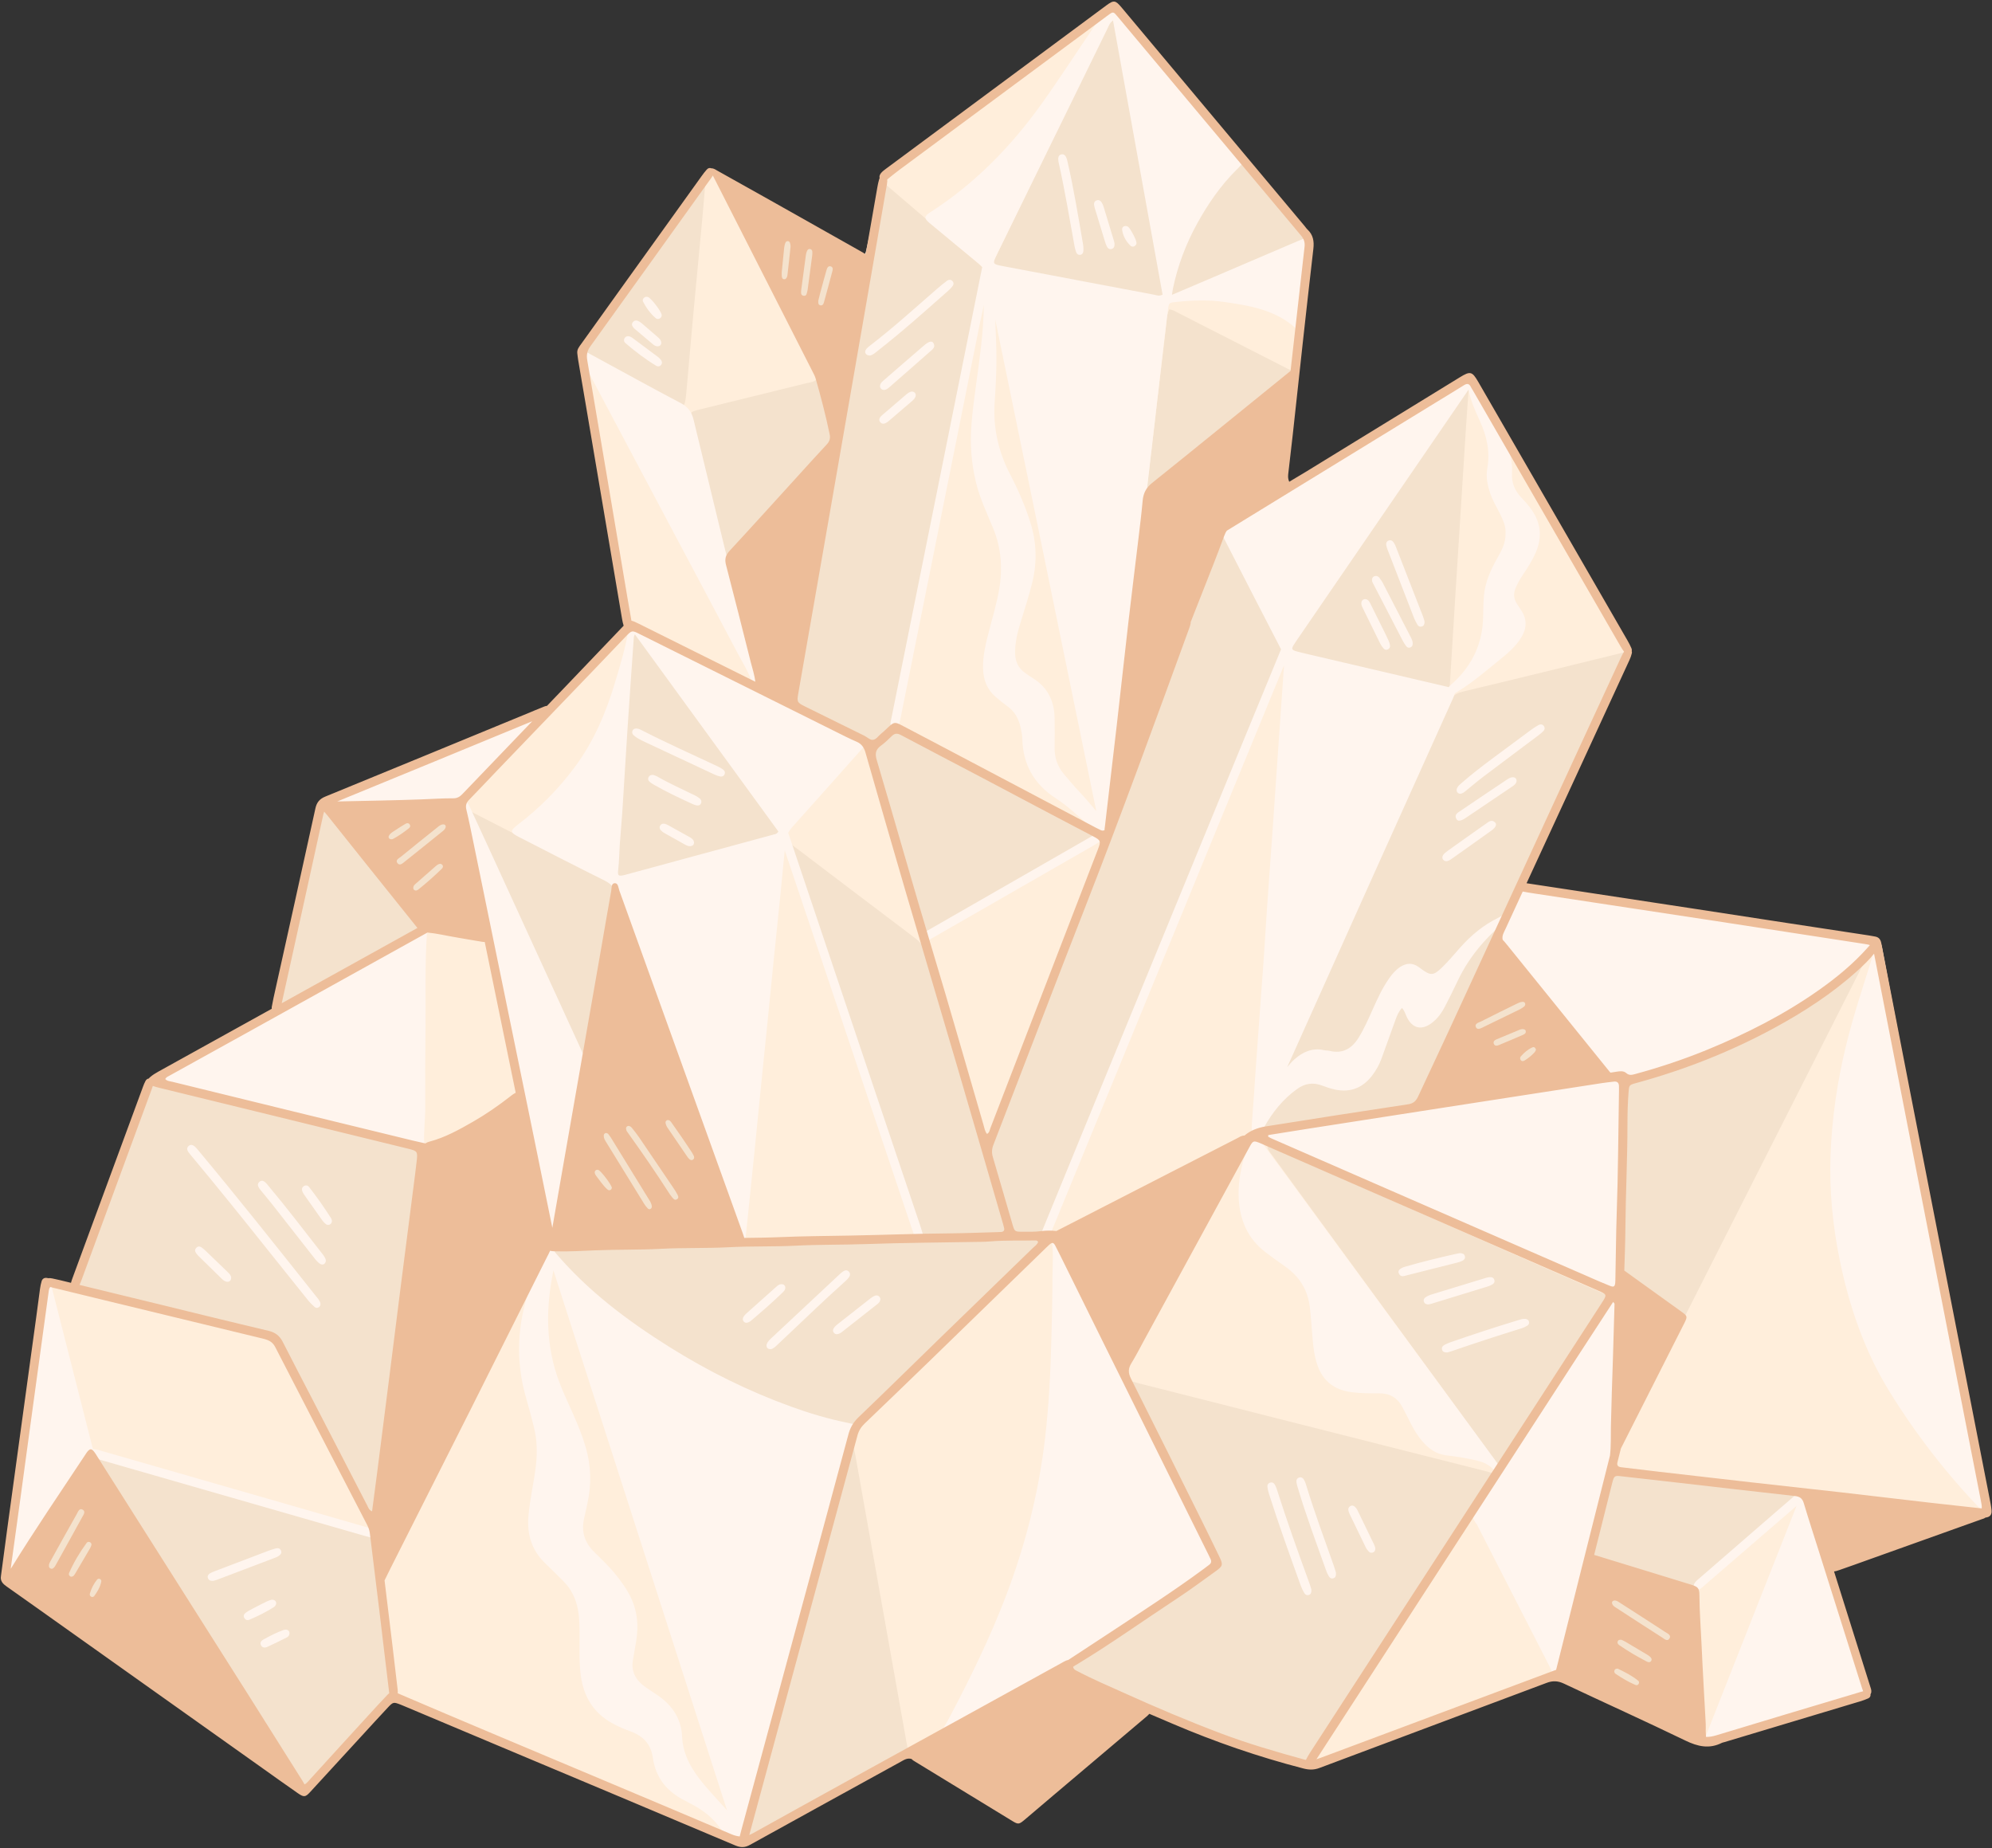 <?xml version="1.0" encoding="UTF-8"?><svg xmlns="http://www.w3.org/2000/svg" xmlns:xlink="http://www.w3.org/1999/xlink" height="464.1" preserveAspectRatio="xMidYMid meet" version="1.0" viewBox="-0.2 -0.4 500.3 464.1" width="500.3" zoomAndPan="magnify"><rect x="-0.2" y="-0.4" width="500.3" height="464.1" fill="#333333" stroke="none"/><g id="change1_1"><path d="M496.404,381.227c-11.866,4.055-23.734,8.102-35.602,12.152 c-2.512,0.857-2.492,0.849-1.608,3.256c3.159,8.612,6.304,17.23,9.452,25.846 c0.091,0.248,0.175,0.499,0.243,0.754c0.375,1.396,0.22,1.787-1.119,2.259 c-1.368,0.482-2.771,0.865-4.16,1.288c-10.795,3.289-21.594,6.562-32.382,9.876 c-2.241,0.689-4.245,0.588-6.453-0.474c-10.646-5.12-21.384-10.049-32.06-15.106 c-1.382-0.655-2.597-0.631-3.978-0.13c-12.159,4.413-24.366,8.692-36.457,13.29 c-7.094,2.698-14.179,5.418-21.24,8.202c-1.578,0.622-2.976,0.576-4.583,0.06 c-6.598-2.117-13.233-4.117-19.764-6.438c-5.534-1.966-11.082-3.898-16.583-5.952 c-1.512-0.564-2.512-0.281-3.709,0.758c-8.773,7.612-17.488,15.3-26.87,22.175 c-1.064,0.78-2.193,1.474-3.242,2.273c-1.03,0.785-2.022,0.796-3.115,0.159 c-1.881-1.097-3.803-2.124-5.675-3.236c-3.233-1.923-6.442-3.888-9.658-5.84 c-0.386-0.234-0.786-0.465-1.011-0.887c0.326-0.663,1.732-0.168,1.417-1.281 c-0.244-0.863-1.159-0.72-1.862-0.789c-1.679-0.165-3.214-0.747-4.622-1.643 c-0.913-0.581-0.893-0.961-0.027-1.62c0.261-0.199,0.569-0.336,0.833-0.533 c0.333-0.248,0.613-0.571,0.341-0.997c-0.243-0.382-0.686-0.438-1.061-0.274 c-1.085,0.477-2.198,0.923-3.209,1.533c-5.257,3.172-10.698,6.014-16.064,8.99 c-7.907,4.385-15.791,8.813-23.872,12.88c-1.497,0.754-2.755,0.808-4.296,0.152 c-27.992-11.922-56.002-23.8-84.009-35.687c-1.862-0.79-1.859-0.785-3.466,0.988 c-6.251,6.893-12.554,13.742-18.729,20.703c-1.836,2.07-3.156,1.715-4.905,0.445 c-16.827-12.214-33.666-24.411-50.509-36.603c-6.737-4.877-13.477-9.749-20.256-14.566 c-0.803-0.57-0.928-1.126-0.803-1.987c0.797-5.484,1.558-10.973,2.335-16.46 c1.388-9.797,2.779-19.594,4.167-29.391c1.203-8.491,2.399-16.984,3.608-25.474 c0.229-1.609,0.412-1.735,2.063-1.526c0.85,0.108,1.69,0.298,2.541,0.402 c1.41,0.171,1.728,0.011,2.247-1.335c0.759-1.97,1.447-3.968,2.16-5.955 c5.062-14.1,10.123-28.2,15.185-42.299c0.201-0.559,0.414-1.113,0.623-1.669 c0.229-0.613,0.658-1.046,1.319-1.013c1.082,0.054,1.872-0.576,2.729-1.04 c8.646-4.686,17.274-9.404,25.936-14.061c1.331-0.715,2.03-1.626,2.362-3.137 c3.497-15.919,7.069-31.822,10.622-47.729c0.101-0.451,0.222-0.897,0.316-1.349 c0.293-1.413,1.113-2.279,2.486-2.806c6.039-2.316,12.053-4.696,18.074-7.058 c11.121-4.362,22.23-8.753,33.369-13.068c1.776-0.688,3.227-1.666,4.516-3.058 c5.878-6.342,11.826-12.619,17.96-18.715c1.064-1.057,1.289-2.096,1.038-3.542 c-3.671-21.127-7.287-42.262-10.924-63.395c-0.1-0.582-0.188-1.199-0.448-1.716 c-0.691-1.373-0.293-2.46,0.538-3.645c9.251-13.184,18.463-26.395,27.687-39.598 c0.907-1.298,1.819-2.594,2.739-3.883c0.486-0.681,0.966-0.852,1.819-0.362 c7.438,4.275,14.907,8.496,22.375,12.719c4.539,2.567,9.091,5.109,13.637,7.663 c0.23,0.129,0.451,0.276,0.684,0.399c1.329,0.7,1.56,0.622,1.889-0.795 c0.432-1.864,0.809-3.74,1.209-5.612c0.703-3.291,1.449-6.574,2.088-9.877 c0.294-1.521,1.026-2.588,2.279-3.519c17.592-13.069,35.153-26.18,52.72-39.283 c0.793-0.592,1.59-1.181,2.354-1.809c1.107-0.909,1.258-0.96,2.226,0.111 c1.327,1.468,2.582,3.002,3.856,4.517c8.748,10.408,17.38,20.916,26.28,31.193 c5.833,6.735,11.438,13.656,17.225,20.425c0.718,0.84,1.057,1.561,0.223,2.585 c-0.54,0.663-0.475,1.62-0.521,2.481c-0.431,8.037-0.789,16.079-1.325,24.109 c-0.801,11.986-2.267,23.902-4.059,35.779c-0.126,0.838-0.223,1.68-0.351,2.654 c0.94-0.086,1.449-0.636,2.02-1.017c14.107-9.421,28.205-18.856,42.308-28.283 c2.573-1.72,2.848-1.655,4.379,0.978c12.043,20.711,24.081,41.426,36.13,62.133 c0.52,0.893,0.912,1.884,2.069,2.276c0.733,0.248,0.574,0.952,0.328,1.526 c-0.52,1.213-1.046,2.424-1.606,3.619c-8.601,18.347-16.628,36.952-24.931,55.433 c-0.261,0.58-0.729,1.119-0.444,2.21c1.103-0.966,2.203-0.644,3.312-0.489 c10.912,1.52,21.827,3.013,32.738,4.534c11.826,1.649,23.648,3.325,35.473,4.98 c5.096,0.713,10.192,1.424,15.294,2.095c2.502,0.329,2.703,0.441,3.179,2.94 c1.618,8.491,3.217,16.985,4.826,25.477c2.848,15.041,5.701,30.08,8.547,45.121 c3.582,18.93,7.181,37.858,10.718,56.796c0.751,4.019,1.646,8.012,2.181,12.073 C498.379,380.517,498.473,380.52,496.404,381.227z" fill="#F4E2CD"/></g><g id="change2_1"><path d="M498.69,377.372c-4.44-23.402-8.884-46.804-13.328-70.206 c-3.57-18.799-7.143-37.598-10.713-56.398c-0.8-4.213-1.595-8.428-2.395-12.641 c-0.337-1.773-0.607-2.039-2.4-2.374c-0.259-0.048-0.524-0.063-0.785-0.1 c-6.074-0.858-12.148-1.724-18.223-2.574c-7.84-1.098-15.681-2.184-23.522-3.275 c-9.212-1.281-18.424-2.568-27.638-3.841c-5.358-0.74-10.716-1.487-16.081-2.174 c-2.141-0.274-2.195-0.195-3.175,1.799c-1.165,2.369-2.224,4.794-3.472,7.117 c-0.83,1.546-0.726,2.707,0.42,4.106c7.947,9.702,15.815,19.469,23.706,29.217 c0.831,1.026,1.675,2.043,2.464,3.1c0.669,0.897,0.526,1.171-0.61,1.369 c-0.129,0.023-0.264,0.014-0.395,0.033c-6.986,1.005-13.973,2.011-20.959,3.018 c-7.77,1.12-15.539,2.238-23.308,3.363c-10.446,1.512-20.892,3.03-31.337,4.546 c-3.003,0.436-6.003,0.89-9.01,1.297c-0.555,0.075-1.282,0.382-1.661-0.199 c-0.36-0.551,0.139-1.132,0.375-1.659c2.478-5.543,4.977-11.077,7.456-16.62 c4.797-10.724,9.582-21.453,14.379-32.177c4.204-9.399,8.418-18.793,12.624-28.19 c4.044-9.036,8.147-18.047,12.077-27.133c0.847-1.958,1.935-2.999,4.032-3.497 c13.098-3.113,26.167-6.35,39.245-9.55c2.893-0.708,2.915-0.728,1.469-3.199 c-8.738-14.925-17.489-29.841-26.232-44.763c-3.67-6.264-7.318-12.54-11.007-18.792 c-0.397-0.672-0.59-1.601-1.447-1.843c-0.463,0.302-0.474,0.642-0.497,0.966 c-0.242,3.421-0.493,6.842-0.715,10.264c-0.402,6.187-0.786,12.376-1.177,18.564 c-0.533,8.426-1.071,16.852-1.598,25.279c-0.432,6.913-0.852,13.827-1.278,20.74 c-0.107,1.737-0.118,1.779-1.908,1.386c-3.996-0.877-7.987-1.778-11.972-2.707 c-8.612-2.007-17.216-4.049-25.829-6.052c-2.204-0.513-2.213-0.47-3.068,1.607 c-5.478,13.304-10.963,26.606-16.435,39.913c-10.944,26.613-21.881,53.23-32.822,79.845 c-3.062,7.448-6.134,14.891-9.181,22.344c-0.355,0.869-1.027,1.753-0.03,2.71 c0.374,0.359,0.126,0.883-0.214,1.244c-0.453,0.479-0.92,0.947-1.401,1.399 c-6.683,6.286-13.367,12.571-20.057,18.849c-2.647,2.484-5.317,4.944-7.964,7.428 c-5.345,5.015-10.471,10.253-15.658,15.429c-0.42,0.42-0.858,0.831-0.718,1.531 c0.198,0.991-0.356,1.23-1.226,1.321c-2.067,0.216-4.082-0.134-6.097-0.463 c-8.453-1.384-16.512-4.095-24.415-7.316c-8.521-3.473-16.795-7.45-24.193-12.977 c-8.285-6.19-15.74-13.264-21.932-21.603c-1.151-1.55-1.351-1.517-2.231,0.139 c-0.093,0.175-0.178,0.354-0.267,0.531c-8.456,16.805-16.906,33.613-25.37,50.414 c-4.841,9.609-9.696,19.211-14.567,28.805c-0.644,1.268-0.967,2.489-0.785,3.971 c0.434,3.532,0.621,7.094,0.959,10.64c0.469,4.924,1.042,9.838,1.447,14.766 c0.116,1.414,0.739,2.085,1.97,2.594c5.611,2.319,11.193,4.711,16.789,7.068 c22.323,9.402,44.647,18.799,66.97,28.202c2.793,1.177,3.141,1.025,3.942-1.975 c5.226-19.575,10.447-39.152,15.664-58.73c3.314-12.434,6.617-24.87,9.935-37.302 c0.124-0.465,0.177-1.003,0.769-1.439c0.193,0.869,0.374,1.564,0.499,2.268 c1.821,10.198,3.633,20.397,5.45,30.595c2.314,12.992,4.628,25.983,6.946,38.974 c0.325,1.818,0.618,3.645,1.035,5.443c0.296,1.276,0.824,1.476,2.031,0.975 c0.364-0.151,0.702-0.366,1.05-0.554c6.916-3.734,13.633-7.807,20.272-12.007 c12.272-7.765,24.533-15.548,36.773-23.363c5.675-3.624,11.327-7.289,16.451-11.693 c1.262-1.085,1.301-1.161,0.563-2.663c-0.814-1.658-1.685-3.289-2.521-4.936 c-6.307-12.418-12.613-24.836-18.909-37.259c-0.255-0.503-0.709-0.976-0.432-1.739 c0.912-0.167,1.77,0.235,2.634,0.454c16.506,4.175,33.008,8.367,49.512,12.549 c12.538,3.177,25.079,6.344,37.618,9.517c0.384,0.097,0.764,0.209,1.143,0.325 c0.663,0.203,0.808,0.625,0.473,1.212c-0.196,0.343-0.421,0.67-0.637,1.002 c-6.946,10.68-13.89,21.361-20.841,32.038c-7.96,12.225-15.927,24.446-23.889,36.67 c-0.288,0.442-0.568,0.891-0.823,1.353c-0.236,0.429-0.301,0.881,0.05,1.29 c0.337,0.393,0.789,0.48,1.263,0.354c0.445-0.118,0.877-0.29,1.309-0.451 c19.546-7.272,39.088-14.556,58.647-21.794c1.073-0.397,1.562-1.01,1.839-2.061 c1.309-4.978,2.673-9.941,4.022-14.908c2.87-10.571,5.856-21.112,8.058-31.852 c0.106-0.517,0.215-1.035,0.361-1.542c0.38-1.326,0.526-1.422,1.957-1.36 c0.329,0.014,0.659,0.048,0.986,0.088c4.125,0.503,8.248,1.017,12.373,1.513 c9.038,1.086,18.08,2.134,27.111,3.272c1.406,0.177,2.895,0.117,4.557,0.926 c-0.849,0.798-1.458,1.391-2.089,1.961c-2.205,1.99-4.419,3.969-6.627,5.956 c-4.464,4.019-8.913,8.054-13.391,12.056c-3.777,3.376-3.168,2.131-2.989,7.246 c0.228,6.521,0.674,13.035,1.023,19.552c0.257,4.806,0.497,9.612,0.766,14.417 c0.066,1.168,0.351,1.38,1.477,1.225c0.39-0.054,0.775-0.166,1.153-0.281 c12.377-3.759,24.753-7.517,37.126-11.288c1.91-0.582,2.033-0.784,1.487-2.673 c-0.714-2.472-1.593-4.9-2.238-7.388c-2.186-8.431-5.397-16.548-7.543-24.993 c-0.827-3.255-1.993-6.429-3.102-9.606c-0.597-1.71-0.754-3.63-2.275-4.957 c-0.47-0.41-0.139-0.996,0.574-1.052c0.587-0.046,1.188,0.003,1.776,0.073 c1.768,0.209,3.53,0.476,5.299,0.673c11.538,1.286,23.029,2.97,34.588,4.078 C499.132,380.452,499.261,380.382,498.69,377.372z M281.662,343.226c-0.941-0.427-1.071-1.135-1.358-1.698 c-4.644-9.116-9.268-18.242-13.902-27.363c-0.478-0.941-1.017-1.852-1.483-2.799 c-0.648-1.319-0.612-1.465,0.685-2.151c2.509-1.327,5.034-2.623,7.559-3.918 c12.04-6.175,24.082-12.347,36.127-18.513c0.62-0.317,1.213-0.734,2.338-0.868 C301.543,305.205,291.603,324.213,281.662,343.226z M403.286,326.628 c-0.372,0.623-0.762,1.236-1.158,1.845c-8.106,12.443-16.214,24.884-24.322,37.326 c-0.108,0.166-0.213,0.334-0.326,0.497c-1.014,1.463-1.171,1.476-2.206,0.058 c-4.164-5.704-8.313-11.419-12.479-17.122c-10.824-14.816-21.656-29.627-32.482-44.442 c-3.778-5.169-7.554-10.339-11.316-15.52c-0.339-0.467-0.815-0.879-0.874-1.931 c1.833,0.788,3.458,1.471,5.071,2.182c20.472,9.018,40.942,18.043,61.415,27.061 c5.798,2.554,11.603,5.091,17.404,7.636c0.181,0.08,0.367,0.149,0.546,0.233 C404.039,325.146,404.089,325.284,403.286,326.628z M405.308,365.055 c-0.108-0.031-0.217-0.063-0.325-0.095c0-2.275-0.167-4.565,0.045-6.82 c0.23-2.441,0.229-4.876,0.266-7.313c0.09-5.936,0.303-11.871,0.546-17.798 c0.219-5.334,0.044-10.683,0.568-16.008c0.142-1.439,0.034-2.902,0.055-4.354 c0.091-6.463,0.388-12.922,0.563-19.382c0.116-4.283,0.162-8.572,0.359-12.852 c0.109-2.37,0.252-4.737,0.287-7.112c0.023-1.585,0.197-1.737,1.775-2.119 c11.879-2.874,23.038-7.606,33.861-13.18c7.911-4.074,14.979-9.373,21.691-15.174 c0.972-0.84,1.985-1.631,2.979-2.444c0.1,0.088,0.2,0.175,0.3,0.263 C447.287,282.128,426.298,323.591,405.308,365.055z M115.53,200.635 c0.305-0.427,0.671-0.814,1.036-1.194c7.174-7.48,14.355-14.952,21.528-22.433 c5.939-6.194,11.841-12.424,17.828-18.572c1.157-1.188,1.401-2.357,1.122-3.922 c-3.765-21.176-7.488-42.359-11.215-63.542c-0.114-0.648-0.204-1.308-0.218-1.965 c-0.012-0.572,0.348-0.953,0.892-0.6c5.995,3.878,12.589,6.672,18.682,10.37 c1.466,0.889,2.977,1.699,4.338,2.763c1.006,0.786,2.013,0.363,2.317-0.936 c0.18-0.767,0.263-1.562,0.334-2.349c0.577-6.437,1.122-12.877,1.714-19.312 c0.731-7.945,1.507-15.886,2.244-23.831c0.329-3.546,0.612-7.096,0.914-10.645 c0.028-0.329,0.024-0.662,0.075-0.987c0.092-0.591,0.178-1.257,0.922-1.342 c0.622-0.071,0.901,0.469,1.148,0.938c0.522,0.993,1.024,1.997,1.532,2.997 c4.788,9.414,9.573,18.829,14.363,28.242c3.023,5.941,6.053,11.88,9.079,17.82 c0.21,0.412,0.449,0.812,0.62,1.239c0.485,1.209,0.265,1.712-0.933,2.104 c-0.5,0.163-1.028,0.237-1.541,0.363c-8.908,2.191-17.815,4.384-26.723,6.577 c-0.192,0.047-0.385,0.094-0.576,0.146c-1.84,0.503-1.866,0.509-1.377,2.477 c1.387,5.571,2.793,11.138,4.198,16.705c3.99,15.805,7.991,31.608,11.957,47.419 c0.212,0.844,0.918,1.89,0.063,2.601c-0.915,0.761-1.888-0.1-2.738-0.493 c-8.507-3.933-16.997-7.903-25.488-11.87c-0.711-0.332-1.395-0.669-1.946-1.306 c-0.741-0.857-1.301-0.662-1.545,0.482c-0.165,0.772-0.272,1.566-0.308,2.354 c-0.336,7.321-1.496,14.568-1.962,21.877c-0.176,2.765-0.339,5.533-0.445,8.301 c-0.197,5.143-0.25,10.294-0.559,15.43c-0.163,2.695-0.12,5.412-0.566,8.091 c-0.075,0.447-0.174,0.996,0.01,1.361c0.502,0.995,0.142,1.571-0.67,2.136 c-0.68,0.473-0.85,1.209-0.423,1.925c0.437,0.734,1.122,0.451,1.772,0.274 c12.99-3.533,25.978-7.074,38.981-10.56c1.418-0.38,2.473-1.085,3.407-2.186 c5.806-6.845,11.649-13.658,17.482-20.48c0.343-0.401,0.69-0.802,1.064-1.173 c1.071-1.061,1.84-0.952,2.346,0.456c0.602,1.675,1.059,3.401,1.564,5.11 c4.058,13.734,8.112,27.468,12.166,41.203c0.112,0.38,0.213,0.763,0.324,1.143 c0.226,0.777,0.705,0.876,1.356,0.499c0.343-0.198,0.685-0.398,1.024-0.602 c12.725-7.659,25.451-15.317,38.175-22.978c0.67-0.403,1.328-0.825,1.968-1.223 c-0.236-0.741-0.819-0.827-1.263-1.061c-12.838-6.785-25.683-13.558-38.522-20.341 c-3.093-1.634-6.174-3.291-9.256-4.945c-1.603-0.86-1.691-0.95-1.319-2.815 c1.586-7.96,3.205-15.913,4.819-23.867c4.33-21.34,8.663-42.68,12.996-64.019 c1.589-7.825,3.155-15.654,4.794-23.468c0.252-1.203-0.043-1.938-0.964-2.718 c-7.703-6.53-15.362-13.112-23.044-19.667c-2.674-2.281-2.695-2.351,0.058-4.386 c17.996-13.303,35.996-26.599,53.994-39.898c0.53-0.392,1.028-0.859,1.705-0.965 c0.668-0.104,1.043,0.227,0.909,0.904c-0.088,0.443-0.316,0.864-0.517,1.277 c-4.026,8.318-8.057,16.634-12.088,24.949c-5.817,11.998-11.636,23.994-17.451,35.993 c-0.913,1.884-0.906,1.929,1.261,2.319c7.596,1.368,15.197,2.71,22.796,4.061 c5.327,0.947,10.681,1.767,15.969,2.895c2.577,0.55,4.895,0.032,7.093-0.973 c9.433-4.309,19.19-7.827,28.728-11.875c0.485-0.206,0.98-0.401,1.486-0.545 c1.137-0.323,1.446-0.104,1.359,1.128c-0.248,3.486-0.545,6.968-0.839,10.45 c-0.327,3.876-0.684,7.749-1.005,11.625c-0.19,2.3-0.328,4.605-0.504,6.906 c-0.176,2.3-0.845,2.708-2.882,1.677c-5.712-2.893-11.408-5.816-17.111-8.728 c-3.586-1.831-7.169-3.669-10.761-5.488c-0.52-0.263-1.014-0.628-1.848-0.643 c-0.729,1.667-0.667,3.419-0.874,5.098c-1.171,9.491-2.235,18.996-3.362,28.493 c-1.111,9.365-2.281,18.724-3.374,28.091c-0.895,7.664-1.691,15.34-2.577,23.005 c-0.818,7.075-1.712,14.14-2.543,21.214c-0.724,6.157-1.411,12.318-2.104,18.479 c-0.295,2.621-0.532,5.249-0.864,7.865c-0.098,0.773-0.387,1.533-0.661,2.272 c-4.906,13.244-9.821,26.484-14.74,39.723c-4.39,11.816-8.786,23.63-13.187,35.442 c-0.252,0.677-0.498,1.375-0.875,1.984c-0.394,0.636-1.066,0.592-1.404-0.078 c-0.294-0.583-0.465-1.233-0.65-1.865c-2.735-9.308-5.466-18.617-8.193-27.927 c-2.041-6.967-4.113-13.925-6.08-20.913c-0.439-1.559-1.519-2.417-2.672-3.291 c-5.944-4.507-11.898-9.002-17.844-13.505c-3.631-2.75-7.254-5.51-10.883-8.263 c-0.727-0.552-1.466-1.088-2.244-1.665c-0.343,0.677-0.02,1.142,0.137,1.608 c6.214,18.451,12.441,36.898,18.654,55.35c4.528,13.448,9.038,26.902,13.552,40.355 c0.696,2.073,0.328,2.591-1.91,2.654c-1.913,0.054-3.828,0.063-5.742,0.092 c-9.17,0.138-18.34,0.29-27.51,0.404c-2.046,0.026-4.082,0.127-6.124,0.264 c-2.278,0.153-2.76-0.229-3.52-2.34c-4.294-11.922-8.573-23.849-12.861-35.773 c-6.096-16.954-12.204-33.905-18.27-50.87c-0.419-1.173-1.176-1.807-2.225-2.335 c-8.371-4.218-16.727-8.465-25.083-12.71c-3.531-1.794-7.052-3.606-10.576-5.413 c-0.352-0.18-0.711-0.356-1.034-0.582C115.197,201.764,115.121,201.208,115.53,200.635z M38.113,271.204 c-0.189-0.878,0.503-1.29,1.149-1.647c3.64-2.009,7.281-4.017,10.93-6.009 c15.756-8.6,31.514-17.197,47.273-25.791c2.491-1.359,5.007-2.673,7.482-4.062 c0.966-0.542,1.88-0.735,3.007-0.526c4.28,0.795,8.573,1.526,12.877,2.184 c1.317,0.201,1.746,0.976,1.974,2.091c0.861,4.201,1.733,8.4,2.603,12.6 c1.525,7.365,3.044,14.732,4.585,22.093c0.22,1.051,0.135,1.878-0.808,2.615 c-6.008,4.701-12.372,8.788-19.51,11.578c-1.36,0.531-2.77,0.854-4.308,1.023 c-0.892-0.182-1.866-0.357-2.829-0.58c-17.354-4.022-34.707-8.05-52.06-12.075 c-3.342-0.775-6.686-1.544-10.029-2.313c-0.257-0.059-0.523-0.082-0.777-0.153 C39.041,272.057,38.278,271.97,38.113,271.204z M94.497,383.18c0.252,0.992-0.237,1.56-1.23,1.462 c-0.455-0.045-0.902-0.196-1.346-0.321c-19.431-5.461-38.861-10.927-58.292-16.388 c-3.112-0.874-6.217-1.772-9.348-2.575c-1.365-0.35-2.099-1.065-2.464-2.456 c-3.439-13.078-6.936-26.141-10.407-39.211c-0.468-1.761,0.006-2.483,1.489-2.341 c2.416,0.582,4.856,1.157,7.289,1.758c10.949,2.709,21.896,5.428,32.845,8.138 c4.674,1.157,9.343,2.337,14.031,3.433c1.336,0.312,2.164,0.991,2.809,2.203 c7.067,13.278,14.18,26.533,21.28,39.793c0.903,1.687,1.817,3.367,2.71,5.059 C94.11,382.2,94.369,382.677,94.497,383.18z M308.571,131.349 c15.792-9.696,31.588-19.386,47.382-29.077c3.316-2.035,6.619-4.092,9.952-6.098 c0.493-0.297,1.151-1.132,1.669-0.334c0.401,0.617,0.346,1.59-0.394,2.15 c-0.65,0.492-1.105,1.123-1.575,1.757c-5.821,7.839-11.362,15.874-16.763,24.005 c-3.867,5.823-7.715,11.659-11.524,17.52c-3.132,4.818-6.662,9.34-10.114,13.922 c-1.062,1.409-2.249,2.743-2.299,4.7c-0.016,0.642-0.432,1.359-1.177,1.558 c-0.469-0.291-0.339-0.622-0.312-0.943c0.066-0.777-0.329-1.219-1.054-0.929 c-0.897,0.358-1.259,0.002-1.719-0.707c-4.865-7.502-8.183-15.762-11.762-23.893 c-0.398-0.905-0.722-1.828-1.582-2.345C307.471,131.848,308.082,131.649,308.571,131.349z" fill="#FFEEDB"/></g><g id="change3_1"><path d="M498.965,377.959c-0.038-0.261-0.085-0.521-0.134-0.781 c-0.919-4.863-1.842-9.725-2.758-14.588c-4.155-22.046-8.307-44.092-12.463-66.138 c-2.225-11.801-4.451-23.602-6.683-35.402c-1.484-7.845-3.002-15.683-4.447-23.535 c-0.264-1.436-0.861-2.194-2.39-2.362c-2.621-0.288-5.223-0.754-7.832-1.143 c-14.029-2.093-28.057-4.186-42.086-6.28c-9.461-1.412-18.921-2.826-28.382-4.237 c-2.741-0.409-5.479-0.835-8.224-1.21c-1.977-0.27-2.245-0.098-3.022,1.693 c-0.604,1.392-1.142,2.815-1.783,4.19c-0.254,0.545-0.48,1.102-0.702,1.663 c-0.001-0.001-0.001-0.002-0.002-0.003c-0.5-0.779-1.319-0.066-1.926,0.229 c-3.737,1.815-6.864,4.419-9.61,7.509c-1.49,1.677-2.922,3.417-4.529,4.976 c-2.219,2.154-2.935,2.121-5.395,0.261c-0.158-0.119-0.319-0.235-0.479-0.352 c-1.525-1.109-3.064-1.044-4.612-0.05c-1.132,0.727-1.986,1.725-2.756,2.808 c-1.733,2.437-2.969,5.138-4.18,7.852c-1.076,2.411-2.133,4.832-3.524,7.086 c-1.69,2.738-3.987,4.164-7.316,3.349c-0.445-0.109-0.926-0.069-1.374-0.169 c-2.922-0.651-5.315,0.405-7.444,2.293c-0.675,0.598-1.269,1.266-1.82,1.968 c6.994-15.588,13.981-31.18,20.987-46.763c6.819-15.169,13.662-30.328,20.488-45.494 c0.318-0.706,0.539-1.23,0.634-1.632c0.309-0.137,0.589-0.36,0.883-0.54 c3.668-2.252,6.903-5.078,10.241-7.764c2.054-1.653,4.078-3.351,5.5-5.64 c1.426-2.295,1.566-4.566,0.047-6.866c-0.363-0.55-0.73-1.099-1.089-1.652 c-0.816-1.26-0.913-2.57-0.333-3.96c0.512-1.226,1.178-2.359,1.916-3.455 c1.182-1.753,2.312-3.536,3.15-5.484c1.61-3.747,1.345-7.311-1.026-10.689 c-0.763-1.087-1.631-2.073-2.541-3.028c-1.674-1.757-2.58-3.785-2.405-6.264 c0.079-1.115-0.013-2.234-0.193-3.351c-0.535-3.324-2.107-6.221-3.624-9.154 c-1.668-3.224-3.766-6.204-5.317-9.494c-0.28-0.594-0.485-1.582-1.274-1.479 c-0.27-0.173-0.585-0.199-0.883-0.063c-0.657,0.301-1.3,0.644-1.917,1.022 c-19.309,11.821-38.615,23.648-57.92,35.476c-2.135,1.308-2.212,1.524-1.065,3.764 c4.714,9.202,9.432,18.402,14.191,27.58c-2.278,5.516-4.553,11.033-6.821,16.553 c-13.089,31.85-26.177,63.7-39.262,95.552c-4.637,11.289-9.267,22.58-13.889,33.875 c-0.585,1.429-0.476,2.22,0.296,2.374c1.171,0.234,1.411-0.751,1.735-1.514 c0.98-2.307,1.921-4.631,2.873-6.949c12.605-30.694,25.207-61.389,37.815-92.081 c5.995-14.593,11.999-29.182,17.996-43.773c-0.137,1.845-0.255,3.692-0.383,5.538 c-0.513,7.369-1.028,14.737-1.539,22.106c-0.287,4.145-0.558,8.292-0.852,12.437 c-0.489,6.907-1.003,13.813-1.483,20.72c-0.316,4.54-0.567,9.084-0.89,13.624 c-0.594,8.354-1.228,16.706-1.828,25.059c-0.387,5.394-0.715,10.792-1.133,16.183 c-0.032,0.406-0.009,0.777,0.063,1.117c-0.119,0.586-0.248,1.169-0.689,1.637 c0.31,2.021-0.86,3.677-1.365,5.496c-0.925,3.329-1.482,6.703-1.27,10.169 c0.327,5.333,2.304,9.86,6.611,13.192c1.67,1.291,3.395,2.512,5.118,3.732 c3.535,2.502,5.614,5.832,6.128,10.183c0.318,2.689,0.465,5.387,0.706,8.079 c0.195,2.176,0.458,4.329,1.178,6.405c1.424,4.106,4.322,6.297,8.61,6.843 c2.305,0.294,4.609,0.303,6.916,0.285c2.638-0.02,4.569,1.1,5.806,3.411 c0.716,1.338,1.406,2.691,2.08,4.051c0.796,1.604,1.733,3.116,2.88,4.491 c1.66,1.99,3.636,3.372,6.332,3.658c2.292,0.243,4.575,0.646,6.831,1.128 c2.084,0.446,4.078,1.167,5.308,3.128c0.039,0.063,0.081,0.124,0.125,0.181 c-1.572,2.463-3.146,4.925-4.723,7.384c-1.272,1.984-1.72,3.542-0.154,5.4 c0.166,0.197,0.245,0.466,0.365,0.701c6.011,11.753,12.017,23.508,18.045,35.253 c0.372,0.725,0.526,1.914,1.518,1.868c1.173-0.054,1.095-1.323,1.313-2.163 c3.798-14.695,7.649-29.378,11.301-44.11c0.898-3.623,2.48-7.048,2.77-10.859 c0.465-6.111,1.161-12.186,1.055-18.347c-0.136-7.906-0.435-15.808-0.255-23.728 c0.261-11.479,0.272-22.965,0.479-34.447c0.081-4.488,0.05-8.978,0.097-13.467 c0.017-1.592,0.212-1.89,1.694-2.191c6.829-1.388,13.272-3.918,19.732-6.444 c9.695-3.791,18.881-8.516,27.472-14.396c2.07-1.417,4.094-2.881,5.935-4.608 c2.213-2.076,4.539-4.032,6.825-6.03c0.339-0.296,0.662-0.657,1.335-0.63 c-0.178,0.646-0.33,1.266-0.519,1.874c-2.182,6.992-4.51,13.937-6.267,21.058 c-2.284,9.259-3.686,18.644-4.017,28.164c-0.304,8.734,0.525,17.402,2.267,25.97 c2.385,11.73,6.199,22.959,12.499,33.186c6.628,10.76,14.346,20.716,23.127,29.825 c0.366,0.379,0.544,1.305,1.286,0.933C499.475,379.369,499.056,378.584,498.965,377.959z M324.738,161.533c0.48-0.789,1.022-1.54,1.545-2.302c13.958-20.363,27.918-40.724,41.874-61.089 c0.167-0.243,0.327-0.491,0.488-0.738c0.495,2.766,1.638,5.318,2.801,7.846 c1.752,3.809,2.65,7.737,1.905,11.92c-0.397,2.229,0.045,4.323,0.754,6.404 c0.6,1.759,1.582,3.334,2.395,4.99c0.787,1.602,1.553,3.221,1.423,4.944 c0.063,2.355-0.924,4.232-1.967,6.073c-1.738,3.067-3.204,6.229-3.475,9.802 c-0.129,1.708-0.156,3.424-0.189,5.138c-0.127,6.476-2.583,11.907-7.297,16.33 c-0.385,0.361-0.793,0.699-1.158,1.079c-0.071,0.074-0.134,0.15-0.188,0.229 c-0.196-0.051-0.41-0.103-0.646-0.158c-11.499-2.7-23.003-5.383-34.504-8.074 c-1.028-0.241-2.062-0.465-3.077-0.754C324.219,162.829,324.11,162.564,324.738,161.533z M403.834,324.94c-0.151,0.217-0.283,0.446-0.424,0.669c-8.968,14.158-17.909,28.333-26.921,42.463 c-0.428-0.699-0.882-1.383-1.367-2.043c-15.07-20.546-30.147-41.086-45.223-61.627 c-4.101-5.588-8.181-11.191-12.314-16.754c-0.375-0.504-0.626-1.041-0.772-1.582 c0.299,0.136,0.603,0.265,0.903,0.396c3.512,1.522,7.029,3.033,10.545,4.548 c22.727,9.799,45.453,19.598,68.179,29.399c2.303,0.993,4.597,2.006,6.901,2.996 C404.117,323.737,404.342,324.209,403.834,324.94z M403.682,270.542 c-10.052,1.473-20.106,2.936-30.157,4.411c-16.644,2.442-33.288,4.891-49.931,7.337 c-1.958,0.288-3.913,0.598-5.876,0.848c-0.283,0.036-0.509,0.049-0.691,0.037 c0.046-0.104,0.096-0.206,0.15-0.304c2.114-3.821,4.813-7.249,8.446-9.833 c1.935-1.376,3.947-1.676,6.172-0.844c1.109,0.415,2.244,0.805,3.401,1.041 c3.716,0.758,6.769-0.407,9.107-3.383c1.065-1.356,1.904-2.856,2.493-4.483 c1.168-3.226,2.311-6.462,3.493-9.683c0.36-0.98,0.734-1.97,1.612-2.958 c0.754,0.784,0.901,1.662,1.286,2.408c1.39,2.692,3.562,3.247,6.031,1.491 c1.54-1.095,2.628-2.591,3.484-4.25c1.028-1.994,2.054-3.993,2.996-6.028 c1.762-3.809,4.071-7.241,6.888-10.342c1.422-1.566,2.961-3.009,4.519-4.437 c0.117-0.107,0.257-0.221,0.397-0.342c-0.533,1.283-1.145,2.529-2.124,3.6 c-0.637,0.697-0.306,1.993,0.522,2.558c0.506,0.345,0.892,0.763,1.257,1.236 c4.155,5.381,8.292,10.777,12.486,16.128c4.388,5.599,8.509,11.461,14.94,15.534 C404.048,270.438,403.869,270.515,403.682,270.542z M213.722,357.126 c-0.325-0.05-0.644-0.143-0.967-0.208c-4.862-0.973-9.598-2.388-14.257-4.074 c-10.713-3.878-20.867-8.908-30.513-14.952c-10.611-6.647-20.562-14.11-28.717-23.736 c-0.256-0.302-0.418-0.684-0.727-1.201c-0.06,0.067-0.114,0.133-0.167,0.198 c-0.03-0.011-0.059-0.023-0.092-0.033c-0.807-0.242-1.197,0.376-1.53,0.956 c-0.327,0.572-0.619,1.166-0.893,1.766c-1.097,2.402-2.149,4.822-3.02,7.317 c-3.134,8.983-3.584,18.057-0.976,27.248c0.72,2.539,1.424,5.084,2.051,7.647 c0.793,3.238,0.856,6.511,0.454,9.826c-0.509,4.192-1.508,8.304-1.858,12.525 c-0.378,4.567,0.855,8.468,4.137,11.692c1.554,1.526,3.137,3.024,4.664,4.577 c1.902,1.933,3.07,4.254,3.602,6.922c0.378,1.893,0.414,3.798,0.445,5.713 c0.06,3.691-0.19,7.383,0.315,11.071c0.729,5.326,3.204,9.419,7.994,12.025 c1.456,0.792,2.973,1.443,4.522,2.001c3.134,1.13,5.098,3.203,5.57,6.562 c0.723,5.153,3.623,8.655,8.22,10.88c0.356,0.172,0.685,0.398,1.039,0.575 c3.303,1.654,6.142,3.822,8.159,6.999c0.855,1.346,2.018,2.447,3.575,3.016 c0.495,0.181,0.995,0.375,1.538,0.312c0.413-0.048,0.775-0.218,0.895-0.653 c0.1-0.363-0.124-0.612-0.396-0.796c0.125-0.347,0.188-0.743,0.282-1.083 c1.596-5.787,3.17-11.579,4.749-17.37c7.461-27.365,14.922-54.73,22.383-82.096 c0.174-0.636,0.334-1.276,0.517-1.91C214.986,357.916,214.77,357.288,213.722,357.126z M176.613,447.739c-2.932-3.486-5.276-7.293-5.501-12.018c-0.231-4.872-2.792-8.247-6.726-10.789 c-0.665-0.43-1.322-0.873-1.974-1.322c-0.435-0.299-0.875-0.595-1.279-0.933 c-1.916-1.606-2.802-3.624-2.382-6.138c0.272-1.626,0.574-3.248,0.839-4.875 c0.678-4.165,0.206-8.148-1.862-11.891c-0.866-1.568-1.911-3.003-3.01-4.409 c-1.714-2.193-3.738-4.094-5.707-6.042c-2.415-2.39-3.276-5.183-2.489-8.492 c0.29-1.219,0.529-2.451,0.804-3.674c1.062-4.73,0.937-9.415-0.414-14.082 c-0.829-2.863-1.943-5.608-3.151-8.323c-1.662-3.737-3.46-7.42-4.587-11.373 c-2.22-7.788-2.119-15.637-0.617-23.523c0.08-0.42,0.16-0.841,0.238-1.252 c1.651,5.159,3.296,10.32,4.955,15.476c7.674,23.864,15.355,47.725,23.029,71.589 c5.204,16.182,10.402,32.365,15.615,48.543C180.467,452.052,178.473,449.952,176.613,447.739z M304.644,390.225c0.262,0.527,0.614,1.024,0.654,1.641c0.005,0.372-0.192,0.612-0.504,0.778 c-4.094,2.19-7.704,5.069-11.258,8.013c-5.353,4.435-11.124,8.278-17.082,11.814 c-5.957,3.536-11.697,7.406-17.587,11.044c-7.187,4.439-14.316,8.971-21.48,13.447 c-0.893,0.558-1.845,1.021-2.771,1.527c-0.297,0.162-0.627,0.318-0.901,0.025 c-0.343-0.366-0.121-0.732,0.114-1.063c0.114-0.161,0.244-0.312,0.379-0.457 c1.955-2.104,3.275-4.614,4.598-7.129c5.041-9.584,9.766-19.311,13.63-29.442 c4.868-12.76,8.217-25.887,9.816-39.461c1.004-8.526,1.412-17.079,1.625-25.657 c0.123-4.946,0.25-9.892,0.252-14.839c0.001-3.03,0.309-6.067-0.155-9.09 c-0.094-0.61,0.145-1.076,0.764-1.177c0.643-0.106,0.737,0.427,0.789,0.894 c0.105,0.95,0.609,1.737,1.019,2.559C279.243,339.177,291.946,364.7,304.644,390.225z M107.017,234.039c-0.542,8.105-0.245,16.225-0.349,24.337c-0.082,6.402-0.109,12.806-0.066,19.209 c0.021,3.039-0.414,6.057-0.256,9.099c0.063,1.211-0.229,1.432-1.387,1.163 c-1.799-0.418-3.583-0.905-5.372-1.365c-19.493-5.009-38.988-10.014-58.475-15.046 c-0.783-0.202-2.005-0.101-2.146-1.075c-0.147-1.014,1.082-1.174,1.787-1.558 c17.906-9.761,35.824-19.5,53.74-29.243c3.015-1.64,6.028-3.282,9.041-4.925 c0.696-0.379,1.398-0.748,1.927-1.365c0.271-0.316,0.593-0.562,1.029-0.364 C106.964,233.122,107.147,233.526,107.017,234.039z M469.01,423.926c0.549,0.954,0.14,1.345-0.661,1.608 c-1.817,0.596-3.646,1.154-5.47,1.725c-10.696,3.349-21.392,6.697-32.089,10.044 c-0.628,0.197-1.262,0.374-1.756,0.52c-0.885,0.011-1.312-0.327-1.173-1.079 c0.107-0.577,0.335-1.136,0.552-1.686c7.401-18.77,14.807-37.538,22.212-56.306 c0.13-0.328,0.26-0.656,0.387-0.985c-7.695,6.653-15.394,13.301-23.1,19.941 c-0.537,0.463-1.013,1.072-1.834,1.061c-0.733-0.045-1.114-0.743-0.761-1.447 c0.303-0.605,0.855-0.999,1.35-1.429c5.527-4.801,11.059-9.595,16.592-14.389 c2.442-2.116,4.889-4.227,7.334-6.341c0.448-0.387,0.853-0.836,1.433-1.035 c0.403-0.138,0.786-0.084,1.096,0.224c0.383,0.38,0.408,0.843,0.125,1.261 c-0.031,0.046-0.067,0.09-0.1,0.136c0.207,0.521,0.394,1.052,0.567,1.585 c4.744,14.611,9.482,29.224,14.23,43.834C468.249,422.107,468.524,423.082,469.01,423.926z M131.843,280.849c-5.097-25.41-10.185-50.821-15.265-76.234c-0.243-1.216-0.645-2.418-0.487-3.69 c1.1-0.107,1.428,0.713,1.79,1.5c1.849,4.014,3.708,8.023,5.551,12.039 c4.125,8.992,8.242,17.989,12.363,26.983c5.028,10.973,10.056,21.945,15.084,32.918 c0.028,0.06,0.066,0.117,0.081,0.18c0.142,0.589,0.868,1.357,0.031,1.722 c-0.799,0.348-0.992-0.648-1.259-1.191c-0.783-1.593-1.509-3.215-2.249-4.808 c-0.492,0.017-0.356,0.362-0.35,0.561c0.299,9.81-1.734,19.273-4.29,28.653 c-0.936,3.435-1.945,6.851-2.974,10.26c-0.194,0.642-0.224,1.701-1.103,1.664 c-0.981-0.041-0.963-1.12-1.114-1.862C135.703,299.982,133.763,290.418,131.843,280.849z M189.096,171.747c-0.093-0.081-0.19-0.161-0.288-0.238c-0.788-2.902-2.446-5.396-3.823-8.013 c-5.281-10.037-10.624-20.042-15.943-30.06c-7.608-14.327-15.216-28.654-22.818-42.984 c-0.276-0.521-0.561-1.06-0.702-1.626c-0.21-0.844,0.292-1.287,1.102-0.98 c0.674,0.255,1.309,0.622,1.946,0.967c7.36,3.995,14.686,8.056,22.097,11.953 c1.862,0.979,2.841,2.21,3.333,4.257c4.965,20.641,10.017,41.26,15.053,61.884 c0.25,1.022,0.543,2.038,0.891,3.03C190.271,170.867,190.102,171.483,189.096,171.747z M116.093,200.907c-0.001,0.006-0.001,0.012-0.002,0.018c-0.006,0.001-0.012,0-0.018,0.001 l-0,0c0-0,0-0,0-0c-0,0-0,0-0,0l0-0 c0.004-0.005,0.008-0.011,0.013-0.016C116.088,200.909,116.09,200.908,116.093,200.907z M117.063,199.699c-0.357,0.375-0.654,0.805-0.978,1.211c-0.307,0.111-0.632,0.345-0.918,0.306 c-4.418-0.616-8.817,0.153-13.224,0.185c-5.669,0.041-11.337,0.303-17.005,0.442 c-1.121,0.027-2.22,0.379-3.348,0.212c-0.391-0.058-0.81-0.136-0.852-0.648 c-0.032-0.391,0.265-0.588,0.558-0.738c0.41-0.209,0.836-0.392,1.264-0.564 c17.076-6.86,34.153-13.718,51.231-20.572c0.488-0.196,0.988-0.367,1.494-0.508 c0.257-0.072,0.557-0.017,0.713,0.219c0.216,0.327,0.08,0.646-0.196,0.869 c-1.343,1.086-2.38,2.467-3.567,3.702C127.162,189.095,122.113,194.398,117.063,199.699z M274.329,211.995c1.083-0.622,2.1-1.23,2.871-2.33c0.692-0.987,1.01-1.65,0.882-2.348 c0.027-0.249,0.047-0.499,0.075-0.748c0.725-6.423,1.457-12.846,2.195-19.267 c0.731-6.356,1.469-12.712,2.207-19.068c0.723-6.224,1.451-12.448,2.174-18.672 c0.723-6.225,1.445-12.449,2.165-18.674c0.728-6.29,1.452-12.581,2.179-18.871 c0.864-7.47,1.726-14.94,2.597-22.409c0.474-4.062,0.937-8.125,1.461-12.18 c0.242-1.878,0.308-1.822,2.236-2.016c3.952-0.398,7.904-0.554,11.846,0.009 c6.492,0.927,12.946,1.986,18.066,6.656c0.53,0.484,1.021,0.357,1.205-0.302 c0.211-0.756,0.307-1.551,0.389-2.335c0.607-5.772,1.172-11.549,1.806-17.319 c0.305-2.773-0.129-3.169-2.71-2.072c-8.078,3.433-16.142,6.9-24.213,10.351 c-2.415,1.033-4.834,2.055-7.615,3.236c0.117-0.788,0.149-1.108,0.213-1.421 c1.21-5.864,3.297-11.412,6.2-16.634c2.67-4.804,5.765-9.326,9.675-13.224 c2.205-2.198,2.243-2.138,0.205-4.599c-4.21-5.084-8.403-10.18-12.608-15.269 c-5.508-6.665-11.011-13.334-16.534-19.987c-1.463-1.763-2.529-1.764-3.965,0.036 c-1.11,1.391-2.136,2.854-3.141,4.324c-4.281,6.268-8.383,12.656-12.804,18.832 c-7.647,10.682-16.672,19.928-27.748,27.087c-0.277,0.179-0.566,0.347-0.813,0.562 c-0.771,0.672-0.787,1.041-0.08,1.802c0.223,0.24,0.49,0.442,0.744,0.652 c4.018,3.323,8.019,6.667,12.066,9.954c0.362,0.294,0.667,0.605,0.931,0.938 c-0.078,0.331-0.137,0.668-0.204,1.001c-5.757,28.588-11.512,57.177-17.268,85.765 c-1.771,8.796-3.546,17.592-5.309,26.39c-0.128,0.64-0.377,1.279-0.191,1.95 c0.112,0.404,0.345,0.716,0.78,0.804c0.44,0.089,0.772-0.121,1.01-0.464 c0.347-0.5,0.451-1.091,0.569-1.673c2.657-13.194,5.32-26.387,7.97-39.583 c4.001-19.923,7.992-39.849,11.995-59.772c0.328-1.63,0.713-3.249,1.071-4.873 c-0.057,3.589-0.354,7.133-0.749,10.667c-0.711,6.356-1.822,12.66-2.354,19.045 c-0.421,5.058-0.064,10.005,1.147,14.916c0.969,3.933,2.702,7.578,4.243,11.293 c2.062,4.97,2.453,10.084,1.566,15.342c-0.604,3.586-1.662,7.062-2.566,10.575 c-0.806,3.133-1.613,6.266-1.495,9.546c0.1,2.769,1.03,5.163,3.171,6.994 c0.952,0.814,1.921,1.616,2.94,2.342c1.828,1.302,2.813,3.115,3.296,5.236 c0.22,0.962,0.429,1.95,0.452,2.931c0.153,6.52,2.979,11.447,8.474,14.991 c3.714,2.396,6.735,5.681,10.325,8.407c-0.592,0.775-1.223,1.012-1.788,1.337 c-13.622,7.819-27.248,15.632-40.867,23.455c-0.51,0.293-0.997,0.645-1.438,1.034 c-0.31,0.274-0.398,0.695-0.208,1.093c0.225,0.472,0.637,0.656,1.146,0.573 c0.671-0.109,1.202-0.527,1.772-0.854C247.428,227.436,260.877,219.714,274.329,211.995z M250.278,63.282 c6.704-13.679,13.406-27.358,20.105-41.04c2.523-5.153,5.03-10.313,7.562-15.461 c0.308-0.626,0.501-1.35,1.391-2.048c4.178,23.112,8.311,45.971,12.448,68.854 c-0.837,0.477-1.546,0.132-2.209,0.007c-12.569-2.36-25.134-4.743-37.698-7.127 C248.982,65.919,248.99,65.912,250.278,63.282z M266.96,193.932c-1.595-1.895-2.325-4.098-2.29-6.581 c0.036-2.508,0.053-5.017-0.005-7.524c-0.098-4.249-1.773-7.657-5.481-9.935 c-0.674-0.414-1.329-0.863-1.97-1.328c-1.602-1.162-2.393-2.717-2.455-4.723 c-0.085-2.757,0.565-5.369,1.366-7.959c1.014-3.278,2.07-6.542,2.9-9.875 c1.259-5.054,1.152-10.048-0.394-15.034c-1.295-4.178-3.016-8.176-5.031-12.04 c-3.003-5.758-4.429-11.801-3.986-18.32c0.237-3.483,0.426-6.975,0.442-10.477 c0.016-3.448-0.164-6.89-0.302-10.332c3.444,16.769,6.911,33.533,10.359,50.301 c5.016,24.397,10.018,48.796,15.027,73.194c-1.345-1.613-2.699-3.219-4.146-4.748 C269.591,197.067,268.276,195.496,266.96,193.932z M219.912,274.667 c-7.275-21.647-14.543-43.296-21.817-64.943c-0.108-0.321-0.22-0.642-0.345-0.958 c0.252-0.491,0.572-0.957,0.974-1.403c4.681-5.196,9.312-10.436,13.962-15.66 c1.272-1.429,2.576-2.831,3.811-4.292c0.965-1.141,0.861-1.526-0.46-2.272 c-0.516-0.292-1.058-0.539-1.59-0.803c-8.45-4.197-16.901-8.393-25.351-12.589 c-0.094-0.082-0.19-0.161-0.288-0.239c-0.064-0.015-0.134-0.019-0.192-0.047 c-9.792-4.744-19.599-9.459-29.18-14.624c-0.907-0.489-1.288-0.426-1.661,0.49 c-0.098,0.241-0.147,0.506-0.191,0.765c-0.734,4.371-2.033,8.605-3.297,12.834 c-2.279,7.625-5.361,14.897-10.153,21.341c-4.082,5.489-8.854,10.289-14.294,14.441 c-2.007,1.532-1.933,1.946,0.279,3.077c7.167,3.666,14.317,7.366,21.527,10.943 c1.603,0.795,2.544,1.839,3.133,3.518c7.12,20.294,14.294,40.57,21.457,60.849 c2.813,7.962,5.631,15.922,8.455,23.881c0.198,0.557,0.431,1.107,0.704,1.63 c0.193,0.37,0.56,0.582,0.99,0.513c0.458-0.073,0.614-0.45,0.68-0.86 c0.052-0.326,0.088-0.654,0.122-0.982c0.623-6.033,1.252-12.066,1.864-18.1 c0.586-5.773,1.149-11.547,1.729-17.32c0.614-6.101,1.239-12.2,1.854-18.301 c0.449-4.461,0.882-8.923,1.335-13.383c0.599-5.904,1.218-11.805,1.813-17.709 c0.38-3.771,0.749-7.544,1.109-11.318c3.267,9.709,6.543,19.415,9.806,29.126 c7.421,22.085,14.833,44.173,22.255,66.258c0.209,0.622,0.455,1.241,0.763,1.818 c0.228,0.428,0.647,0.668,1.169,0.518c0.531-0.152,0.678-0.574,0.7-1.303 c-0.185-0.609-0.412-1.434-0.684-2.244C227.241,296.434,223.571,285.552,219.912,274.667z M193.969,209.207 c-12.35,3.354-24.7,6.705-37.05,10.057c-0.064,0.017-0.126,0.041-0.19,0.056 c-1.608,0.386-1.844,0.259-1.662-1.325c0.241-2.103,0.261-4.212,0.397-6.317 c0.174-2.697,0.453-5.386,0.628-8.083c0.456-7.04,0.859-14.083,1.322-21.122 c0.502-7.631,1.047-15.259,1.579-22.888c0.008-0.121,0.084-0.236,0.254-0.693 c12.141,16.679,24.122,33.14,36.049,49.524C194.902,209.087,194.405,209.089,193.969,209.207z M94.469,384.932c-0.153,0.755-0.751,0.817-1.414,0.813c-0.547-0.147-1.123-0.293-1.693-0.457 c-21.881-6.291-43.762-12.582-65.641-18.88c-0.676-0.194-1.348-0.404-2.012-0.637 c0.095,0.416,0.176,0.836,0.238,1.258c0.051,0.345-0.079,0.681-0.47,0.75 c-0.377,0.067-0.597-0.199-0.758-0.508c-0.274-0.525-0.2-1.179-0.863-1.945 c-0.79,1.204-1.513,2.289-2.218,3.385c-5.789,8.991-11.572,17.986-17.369,26.972 c-0.295,0.457-0.464,1.3-1.238,0.99c-0.708-0.284-0.394-1.048-0.322-1.591 c0.691-5.232,1.406-10.461,2.132-15.689c1.262-9.082,2.543-18.162,3.804-27.245 c1.352-9.736,2.69-19.474,4.036-29.211c0.036-0.261,0.064-0.528,0.142-0.778 c0.156-0.498,0.277-1.098,0.968-1.051c0.565,0.038,0.696,0.579,0.809,1.01 c0.67,2.553,1.309,5.114,1.96,7.672c2.864,11.25,5.729,22.499,8.589,33.75 c0.169-0.022,0.351-0.015,0.539,0.014c0.519,0.081,1.029,0.231,1.535,0.377 c14.397,4.139,28.794,8.281,43.19,12.424c7.801,2.245,15.601,4.491,23.4,6.741 c0.633,0.183,1.266,0.375,1.879,0.615C94.221,383.921,94.595,384.311,94.469,384.932z M49.525,288.384 c10.013,11.995,19.719,24.238,29.438,36.471c0.526,0.661,1.151,1.282,1.322,2.077 c0.02,0.442-0.101,0.737-0.395,0.937c-0.377,0.257-0.791,0.212-1.096-0.069 c-0.58-0.533-1.152-1.086-1.645-1.698c-3.268-4.055-6.522-8.122-9.765-12.196 c-6.405-8.046-12.849-16.06-19.439-23.956c-0.295-0.354-0.603-0.702-0.858-1.083 c-0.318-0.475-0.416-1.002,0.041-1.441c0.536-0.516,1.1-0.324,1.592,0.091 C49.02,287.769,49.273,288.081,49.525,288.384z M329.164,398.79c0.038,0.701-0.106,1.144-0.598,1.331 c-0.497,0.188-0.936-0.037-1.186-0.465c-0.331-0.566-0.634-1.16-0.856-1.775 c-2.775-7.694-5.556-15.386-8.026-23.186c-0.178-0.562-0.321-1.145-0.382-1.729 c-0.052-0.492,0.195-0.91,0.714-1.049c0.514-0.137,0.925,0.097,1.168,0.531 c0.223,0.399,0.385,0.839,0.525,1.277c2.524,7.921,5.317,15.748,8.174,23.553 C328.899,397.834,329.047,398.409,329.164,398.79z M217.282,87.384 c0.284-0.424,0.722-0.761,1.136-1.078c5.812-4.457,11.219-9.392,16.743-14.188 c0.795-0.69,1.615-1.356,2.457-1.987c0.459-0.344,1.004-0.403,1.423,0.086 c0.426,0.496,0.218,0.995-0.145,1.425c-0.297,0.351-0.622,0.683-0.967,0.988 c-5.776,5.111-11.524,10.255-17.605,15.006c-0.667,0.521-1.301,1.128-2.022,1.243 C217.274,88.896,216.797,88.109,217.282,87.384z M193.614,335.562 c5.682-5.323,11.369-10.641,17.058-15.956c0.288-0.269,0.589-0.535,0.918-0.748 c0.487-0.316,1.008-0.37,1.431,0.107c0.42,0.474,0.3,0.987-0.043,1.445 c-0.236,0.315-0.508,0.611-0.802,0.873c-5.859,5.231-11.471,10.726-17.201,16.093 c-0.479,0.449-0.947,0.929-1.579,1.028c-0.819,0.068-1.275-0.553-1.004-1.307 C192.624,336.454,193.135,336.011,193.614,335.562z M386.19,181.693c0.511-0.283,1.034-0.246,1.39,0.291 c0.304,0.459,0.153,0.915-0.193,1.259c-0.418,0.416-0.888,0.785-1.362,1.141 c-4.588,3.446-9.192,6.872-13.768,10.334c-1.472,1.113-2.874,2.318-4.309,3.481 c-0.41,0.332-0.811,0.684-1.373,0.731c-0.717,0.011-1.147-0.697-0.833-1.406 c0.248-0.559,0.731-0.93,1.175-1.319c2.482-2.176,5.1-4.181,7.746-6.15 c3.228-2.402,6.457-4.802,9.696-7.189C384.943,182.436,385.558,182.044,386.19,181.693z M335.339,394.566 c0.027,0.732-0.09,1.176-0.598,1.363c-0.505,0.186-0.924-0.031-1.18-0.464 c-0.266-0.451-0.502-0.93-0.678-1.423c-2.451-6.884-5.019-13.729-7.108-20.737 c-0.131-0.441-0.265-0.885-0.344-1.336c-0.097-0.558,0.012-1.087,0.605-1.308 c0.594-0.222,1.024,0.097,1.301,0.6c0.188,0.343,0.336,0.715,0.45,1.091 c2.106,6.933,4.634,13.722,7.039,20.553C335.043,393.522,335.213,394.157,335.339,394.566z M67.159,297.326c4.669,5.563,9.063,11.345,13.537,17.063c0.444,0.568,0.888,1.153,0.949,1.778 c-0.066,0.876-0.814,1.246-1.48,0.796c-0.83-0.56-1.393-1.399-2.003-2.176 c-3.342-4.258-6.672-8.525-10.017-12.78c-0.856-1.089-1.754-2.146-2.631-3.22 c-0.209-0.255-0.428-0.505-0.609-0.779c-0.352-0.534-0.53-1.108,0.024-1.606 c0.56-0.503,1.106-0.262,1.58,0.178C66.749,296.804,66.947,297.073,67.159,297.326z M265.711,40.54 c-0.309-1.379-0.072-2.013,0.662-2.173c0.721-0.157,1.196,0.348,1.51,1.703 c1.607,6.939,2.733,13.969,3.949,20.981c0.045,0.259,0.053,0.524,0.072,0.718 c0,0.332,0.022,0.598-0.005,0.859c-0.051,0.501-0.274,0.907-0.817,0.968 c-0.537,0.06-0.871-0.281-1.031-0.749c-0.169-0.496-0.302-1.009-0.396-1.525 C268.392,54.386,267.254,47.425,265.711,40.54z M159.569,182.543c0.478-0.006,0.901,0.178,1.313,0.389 c6.277,3.222,12.722,6.09,19.104,9.091c0.475,0.223,0.936,0.487,1.367,0.787 c0.403,0.28,0.643,0.702,0.441,1.198c-0.243,0.595-0.77,0.685-1.324,0.54 c-0.444-0.116-0.88-0.282-1.296-0.476c-5.854-2.731-11.707-5.464-17.551-8.217 c-0.95-0.448-1.909-0.91-2.695-1.634c-0.305-0.281-0.439-0.663-0.287-1.08 C158.794,182.718,159.136,182.553,159.569,182.543z M347.969,136.553 c-0.103-0.484,0.02-0.934,0.506-1.169c0.58-0.281,1.032-0.015,1.359,0.448 c0.224,0.318,0.391,0.686,0.534,1.052c2.301,5.884,4.597,11.769,6.884,17.659 c0.165,0.426,0.25,0.883,0.344,1.223c-0.026,0.61-0.189,1.018-0.716,1.166 c-0.43,0.121-0.818-0.031-1.036-0.382c-0.344-0.555-0.661-1.139-0.897-1.746 c-2.2-5.641-4.381-11.288-6.562-16.936C348.218,137.439,348.064,137.001,347.969,136.553z M383.792,331.451c0.137,0.419-0.029,0.818-0.381,1.038c-0.442,0.276-0.924,0.517-1.42,0.671 c-5.986,1.853-11.941,3.801-17.866,5.84c-0.31,0.107-0.633,0.175-0.842,0.232 c-0.604,0.009-1.059-0.083-1.264-0.586c-0.246-0.606,0.068-1.041,0.564-1.312 c0.517-0.283,1.072-0.51,1.63-0.704c5.609-1.943,11.249-3.795,16.931-5.516 c0.566-0.171,1.131-0.377,1.74-0.314C383.31,330.844,383.657,331.038,383.792,331.451z M344.871,146.533c-0.212-0.41-0.501-0.802-0.488-1.278c0.016-0.605,0.336-0.979,0.965-1.017 c0.363,0.011,0.664,0.157,0.867,0.428c0.316,0.42,0.636,0.847,0.876,1.312 c2.337,4.508,4.661,9.022,6.979,13.539c0.27,0.525,0.543,1.062,0.542,1.678 c-0.001,0.419-0.131,0.787-0.542,0.97c-0.41,0.183-0.813,0.077-1.068-0.256 c-0.358-0.467-0.676-0.973-0.948-1.496C349.653,155.79,347.266,151.159,344.871,146.533z M68.989,390.748 c-4.866,1.852-9.732,3.701-14.602,5.542c-0.368,0.139-0.758,0.219-1.054,0.303 c-0.667,0.025-1.15-0.14-1.329-0.743c-0.156-0.525,0.139-0.901,0.55-1.156 c0.332-0.206,0.709-0.348,1.077-0.489c4.495-1.715,8.99-3.428,13.49-5.132 c0.615-0.233,1.245-0.433,1.878-0.612c0.551-0.156,1.092-0.087,1.357,0.485 c0.321,0.692-0.137,1.111-0.66,1.45C69.477,390.54,69.234,390.655,68.989,390.748z M373.324,322.708 c-4.655,1.435-9.314,2.859-13.972,4.282c-0.251,0.077-0.51,0.126-0.694,0.171 c-0.582,0.044-1.006-0.121-1.209-0.599c-0.209-0.492-0.008-0.929,0.405-1.206 c0.377-0.252,0.8-0.467,1.233-0.601c4.655-1.436,9.315-2.855,13.976-4.27 c0.312-0.095,0.645-0.152,0.97-0.165c0.498-0.02,0.91,0.165,1.071,0.685 c0.164,0.527-0.092,0.917-0.513,1.164C374.197,322.399,373.761,322.573,373.324,322.708z M379.644,197.089c-1.685,1.156-3.387,2.288-5.082,3.431c-2.242,1.512-4.473,3.04-6.727,4.533 c-1.172,0.777-1.92,0.844-2.263,0.202c-0.585-1.095,0.342-1.556,1.023-2.019 c3.872-2.633,7.763-5.237,11.653-7.843c0.437-0.293,0.895-0.583,1.444-0.604 c0.631-0.024,0.986,0.289,1.01,0.94C380.621,196.394,380.13,196.755,379.644,197.089z M233.344,87.923c-3.406,3.018-6.842,6.003-10.27,8.996c-0.35,0.305-0.726,0.574-1.216,0.606 c-0.736,0.023-1.214-0.627-0.98-1.339c0.152-0.461,0.511-0.761,0.859-1.063 c3.389-2.937,6.77-5.884,10.176-8.801c1.219-1.044,1.979-1.195,2.346-0.528 C234.834,86.834,233.954,87.383,233.344,87.923z M365.782,316.672c-4.154,1.058-8.309,2.115-12.471,3.145 c-0.79,0.195-1.732,0.682-2.21-0.481c-0.272-0.661,0.283-1.251,1.6-1.634 c4.245-1.235,8.541-2.271,12.852-3.246c0.321-0.073,0.649-0.116,0.934-0.166 c0.601,0.04,1.108,0.176,1.237,0.816c0.108,0.536-0.202,0.895-0.642,1.106 C366.67,316.41,366.227,316.559,365.782,316.672z M375.308,206.147c0.491,0.505,0.175,1.233-0.97,2.057 c-3.314,2.388-6.655,4.737-9.989,7.098c-0.376,0.267-0.766,0.518-1.245,0.566 c-0.823,0.028-1.341-0.795-0.877-1.503c0.279-0.425,0.712-0.775,1.134-1.077 c3.215-2.3,6.436-4.592,9.675-6.858C373.716,205.956,374.471,205.286,375.308,206.147z M175.861,201.348 c-0.223,0.5-0.682,0.592-1.165,0.497c-0.318-0.063-0.63-0.184-0.927-0.319 c-3.29-1.498-6.553-3.052-9.697-4.843c-0.397-0.226-0.801-0.465-1.138-0.768 c-0.374-0.337-0.466-0.793-0.186-1.251c0.227-0.371,0.592-0.496,1.134-0.467 c0.259,0.103,0.648,0.205,0.984,0.399c3.08,1.774,6.328,3.212,9.513,4.773 c0.409,0.2,0.8,0.455,1.154,0.742C175.922,200.425,176.075,200.871,175.861,201.348z M220.907,325.884c-0.026,0.503-0.31,0.862-0.681,1.155c-3.002,2.367-6.008,4.729-9.015,7.09 c-0.155,0.121-0.323,0.233-0.5,0.317c-0.505,0.241-1.038,0.351-1.451-0.127 c-0.418-0.483-0.241-0.992,0.121-1.432c0.208-0.252,0.453-0.481,0.709-0.684 c2.793-2.207,5.587-4.412,8.395-6.6c0.357-0.278,0.77-0.535,1.198-0.656 C220.318,324.768,220.907,325.27,220.907,325.884z M342.168,152.511c-0.229-0.47-0.506-0.934-0.46-1.488 c0.051-0.616,0.383-0.952,1.011-0.972c0.788,0.092,1.052,0.726,1.343,1.308 c1.118,2.234,2.224,4.473,3.33,6.713c0.407,0.825,0.818,1.649,1.192,2.489 c0.158,0.355,0.269,0.745,0.323,1.129c0.059,0.417-0.122,0.771-0.513,0.976 c-0.405,0.212-0.807,0.113-1.078-0.194c-0.343-0.388-0.654-0.826-0.885-1.29 C344.994,158.3,343.581,155.405,342.168,152.511z M197.032,322.873c0.023,0.589-0.288,0.934-0.62,1.255 c-2.548,2.468-5.221,4.798-7.928,7.089c-0.198,0.168-0.424,0.317-0.659,0.426 c-0.451,0.21-0.914,0.226-1.251-0.198c-0.328-0.412-0.254-0.873,0.031-1.279 c0.187-0.266,0.416-0.51,0.659-0.728c2.494-2.235,4.995-4.462,7.494-6.691 c0.345-0.308,0.7-0.625,1.183-0.659C196.544,322.047,196.953,322.305,197.032,322.873z M345.205,388.293c0.033,0.592-0.099,0.95-0.505,1.141c-0.394,0.185-0.808,0.127-1.098-0.171 c-0.315-0.324-0.602-0.703-0.8-1.108c-1.363-2.775-2.703-5.561-4.04-8.349 c-0.141-0.293-0.251-0.613-0.309-0.932c-0.075-0.413,0.056-0.787,0.427-1.025 c0.462-0.297,0.898-0.162,1.256,0.178c0.233,0.222,0.437,0.5,0.579,0.79 c1.416,2.896,2.818,5.797,4.215,8.702C345.07,387.811,345.149,388.133,345.205,388.293z M274.576,51.029 c-0.054-0.497,0.137-0.924,0.637-1.106c0.494-0.18,0.926-0.001,1.207,0.418 c0.217,0.324,0.401,0.688,0.516,1.06c0.892,2.894,1.766,5.795,2.64,8.695 c0.076,0.251,0.114,0.513,0.15,0.679c0.02,0.666-0.129,1.173-0.728,1.347 c-0.617,0.179-1.005-0.201-1.245-0.712c-0.195-0.415-0.343-0.856-0.479-1.295 c-0.812-2.644-1.617-5.289-2.419-7.936C274.741,51.801,274.618,51.418,274.576,51.029z M57.858,320.339 c0.062,0.798-0.444,1.255-1.117,1.14c-0.548-0.093-0.943-0.455-1.319-0.821 c-1.932-1.88-3.854-3.77-5.779-5.657c-0.094-0.092-0.185-0.188-0.268-0.29 c-0.427-0.524-0.882-1.087-0.29-1.735c0.599-0.656,1.193-0.27,1.724,0.171 c0.354,0.294,0.689,0.611,1.021,0.929c1.707,1.64,3.412,3.28,5.111,4.928 C57.366,319.417,57.778,319.847,57.858,320.339z M76.206,299.64c-0.187-0.267-0.356-0.557-0.47-0.861 c-0.175-0.462-0.13-0.92,0.29-1.245c0.505-0.39,1.051-0.295,1.404,0.157 c1.978,2.534,3.823,5.165,5.549,7.878c0.102,0.16,0.129,0.368,0.179,0.519 c0.013,0.384-0.076,0.694-0.357,0.911c-0.349,0.268-0.766,0.291-1.099,0.047 c-0.363-0.266-0.694-0.606-0.957-0.973C79.217,303.94,77.71,301.79,76.206,299.64z M156.869,85.751 c-0.355-0.303-0.467-0.793-0.184-1.261c0.183-0.304,0.47-0.439,0.817-0.465 c0.488-0.001,0.878,0.242,1.25,0.517c2.109,1.565,4.218,3.129,6.319,4.705 c0.259,0.194,0.486,0.442,0.691,0.695c0.316,0.39,0.414,0.844,0.097,1.268 c-0.318,0.424-0.815,0.506-1.239,0.25C161.862,89.796,159.314,87.839,156.869,85.751z M228.894,97.932 c0.708,0.048,1.07,0.651,0.824,1.304c-0.193,0.511-0.597,0.866-0.996,1.208 c-1.897,1.632-3.803,3.255-5.71,4.877c-0.2,0.17-0.413,0.332-0.642,0.459 c-0.498,0.276-1.026,0.359-1.445-0.107c-0.503-0.559-0.266-1.113,0.173-1.579 c0.314-0.333,0.695-0.604,1.044-0.904c1.697-1.462,3.385-2.935,5.096-4.38 C227.733,98.391,228.24,97.938,228.894,97.932z M174.114,211.205c-0.035,0.556-0.362,0.824-0.88,0.883 c-0.478,0.054-0.907-0.119-1.313-0.345c-1.779-0.99-3.558-1.981-5.328-2.987 c-0.282-0.16-0.543-0.374-0.773-0.603c-0.362-0.359-0.471-0.81-0.19-1.254 c0.278-0.439,0.728-0.54,1.214-0.398c0.25,0.073,0.497,0.176,0.725,0.301 c1.784,0.981,3.57,1.958,5.341,2.963C173.479,210.087,174.062,210.437,174.114,211.205z M159.016,82.014 c-0.431-0.47-0.729-0.987-0.225-1.564c0.483-0.554,1.057-0.405,1.605-0.076 c0.224,0.135,0.44,0.291,0.639,0.461c1.349,1.155,2.695,2.313,4.035,3.477 c0.401,0.348,0.759,0.734,0.824,1.333c-0.029,0.608-0.362,0.93-1,0.922 c-0.496-0.006-0.86-0.301-1.213-0.598c-1.46-1.227-2.916-2.46-4.372-3.691 C159.209,82.193,159.105,82.11,159.016,82.014z M68.679,403.12c-1.983,1.292-4.102,2.325-6.275,3.248 c-0.461,0.196-0.922,0.048-1.207-0.392c-0.356-0.549-0.138-1.048,0.318-1.376 c0.581-0.418,1.223-0.758,1.859-1.093c1.161-0.611,2.33-1.206,3.51-1.78 c0.406-0.198,0.854-0.311,1.108-0.4c0.545-0.007,0.846,0.118,1.036,0.411 c0.243,0.373,0.163,0.75-0.081,1.097C68.873,402.941,68.786,403.05,68.679,403.12z M72.508,409.663 c0.037,0.524-0.241,0.919-0.655,1.129c-1.64,0.831-3.291,1.641-4.965,2.4 c-0.565,0.256-1.216,0.216-1.54-0.438c-0.335-0.679,0.093-1.152,0.642-1.448 c1.619-0.873,3.242-1.755,4.983-2.36C71.825,408.649,72.446,409.012,72.508,409.663z M161.305,75.35 c-0.19-0.37-0.015-0.781,0.331-1.042c0.278-0.21,0.604-0.219,0.933-0.103 c0.782,0.276,3.362,3.634,3.414,4.488c0.039,0.312-0.098,0.607-0.371,0.814 c-0.352,0.267-0.789,0.273-1.1,0.009C163.149,78.359,162.119,76.929,161.305,75.35z M281.627,57.288 c-0.11-0.82,0.815-1.202,1.524-0.721c0.516,0.35,2.075,3.281,2.086,3.987 c0.015,0.28-0.108,0.579-0.384,0.782c-0.352,0.26-0.798,0.28-1.089,0.001 C282.607,60.232,281.839,58.868,281.627,57.288z" fill="#FFF5EE"/></g><g id="change4_1"><path d="M499.987,378.889c-0.095-1.048-0.314-2.087-0.516-3.122 c-4.374-22.407-8.753-44.813-13.131-67.22c-2.177-11.138-4.359-22.275-6.531-33.415 c-2.513-12.888-5.025-25.776-7.509-38.67c-0.19-0.989-0.657-1.538-1.633-1.689 c-0.456-0.07-0.907-0.172-1.363-0.242c-6.717-1.024-13.435-2.041-20.152-3.068 c-7.956-1.216-15.91-2.446-23.867-3.66c-11.021-1.682-22.043-3.355-33.065-5.032 c-3.059-0.465-6.119-0.929-9.015-1.369c4.119-8.925,8.241-17.848,12.36-26.773 c4.508-9.768,9.007-19.54,13.5-29.315c0.246-0.534,0.443-1.1,0.581-1.671 c0.044-0.181,0.031-0.356-0.028-0.516c0.059-0.219,0.039-0.459-0.058-0.69 c-0.278-0.667-0.615-1.313-0.976-1.94c-3.721-6.463-7.453-12.92-11.181-19.379 c-8.775-15.205-17.544-30.413-26.329-45.612c-1.541-2.666-2.005-2.767-4.648-1.145 c-12.884,7.902-25.762,15.814-38.644,23.718c-1.338,0.821-2.694,1.613-4.187,2.506 c-0.43-1.016-0.266-1.746-0.189-2.453c0.342-3.147,0.738-6.288,1.084-9.435 c0.851-7.736,1.675-15.475,2.53-23.211c0.862-7.8,1.73-15.6,2.639-23.395 c0.219-1.88-0.036-3.538-1.499-4.871c-0.241-0.22-0.415-0.512-0.627-0.765 c-15.338-18.315-30.677-36.63-46.016-54.946c-1.569-1.874-1.964-1.95-3.901-0.515 c-18.458,13.671-36.91,27.349-55.36,41.031c-0.421,0.313-0.853,0.641-1.182,1.042 c-0.32,0.391-0.482,0.836-0.346,1.26c-0.056,0.107-0.102,0.223-0.137,0.345 c-0.182,0.632-0.319,1.281-0.432,1.93c-0.984,5.633-1.966,11.265-2.947,16.898 c-0.297-0.262-0.763-0.526-1.463-0.921c-7.242-4.082-14.482-8.167-21.727-12.245 c-4.657-2.621-9.316-5.24-13.987-7.836c-0.462-0.257-0.922-0.632-1.59-0.63 c-0.382-0.161-0.772-0.063-1.062,0.248c-0.493,0.529-0.934,1.11-1.357,1.698 c-6.857,9.542-13.709,19.087-20.56,28.633c-3.233,4.505-6.465,9.01-9.69,13.521 c-0.495,0.693-1.081,1.36-0.986,2.313c0.075,0.589,0.129,1.182,0.228,1.767 c0.66,3.904,1.334,7.805,1.995,11.708c3.008,17.76,6.012,35.521,9.024,53.281 c0.097,0.571,0.222,1.143,0.398,1.694c-0.047,0.048-0.094,0.098-0.143,0.149 c-5.024,5.241-10.023,10.507-15.048,15.747c-1.355,1.413-2.711,2.825-4.066,4.237 c-0.422,0.015-0.867,0.247-1.29,0.412c-1.168,0.456-2.318,0.955-3.478,1.433 c-16.965,6.984-33.925,13.98-50.903,20.932c-1.43,0.585-2.155,1.44-2.491,2.978 c-3.462,15.858-6.996,31.699-10.506,47.546c-0.185,0.836-0.333,1.681-0.465,2.348 c-0,0.144,0.001,0.283,0.007,0.417c-1.65,0.915-3.3,1.831-4.95,2.746 c-7.849,4.353-15.708,8.688-23.553,13.048c-0.746,0.414-1.492,0.872-2.122,1.439 c-0.108,0.097-0.197,0.194-0.272,0.29c-0.338,0.037-0.62,0.258-0.81,0.61 c-0.25,0.461-0.446,0.954-0.628,1.447c-1.646,4.454-3.283,8.912-4.925,13.367 c-4.242,11.51-8.487,23.019-12.723,34.532c-0.162,0.44-0.329,0.888-0.441,1.343 c-0.903-0.22-1.806-0.44-2.709-0.66c-0.641-0.156-1.286-0.295-1.932-0.431 c-0.341-0.071-0.693-0.119-0.996-0.065c-0.165-0.033-0.332-0.062-0.501-0.081 c-0.587-0.064-1.051,0.241-1.224,0.8c-0.194,0.625-0.322,1.278-0.413,1.928 c-0.329,2.352-0.621,4.709-0.942,7.063c-1.269,9.281-2.544,18.562-3.816,27.843 c-1.155,8.431-2.313,16.862-3.461,25.293c-0.543,3.987-1.065,7.978-1.597,11.967 c-0.204,1.231,0.504,1.953,1.423,2.593c2.274,1.586,4.53,3.198,6.79,4.803 c18.889,13.418,37.777,26.837,56.666,40.256c3.229,2.294,6.444,4.608,9.698,6.865 c1.508,1.046,1.895,0.992,3.045-0.254c4.341-4.706,8.66-9.432,12.99-14.147 c2.188-2.382,4.365-4.774,6.578-7.133c1.323-1.411,1.427-1.403,3.268-0.681 c0.307,0.12,0.61,0.251,0.915,0.379c7.726,3.251,15.451,6.505,23.179,9.753 c19.959,8.388,39.924,16.759,59.864,25.19c1.353,0.572,2.401,0.585,3.696-0.133 c12.585-6.977,25.203-13.893,37.806-20.836c0.889-0.49,1.712-1.076,2.811-0.729 c0.237,0.293,0.529,0.445,0.8,0.611c8.158,4.989,16.314,9.98,24.482,14.952 c1.5,0.913,1.694,0.868,3.128-0.34c2.37-1.996,4.722-4.015,7.088-6.016 c7.802-6.601,15.608-13.199,23.411-19.8c0.251-0.212,0.501-0.432,0.718-0.678 c0.024-0.027,0.045-0.053,0.066-0.08c1.969,0.843,3.94,1.681,5.909,2.522 c10.64,4.544,21.551,8.303,32.758,11.2c1.379,0.357,2.648,0.412,4.041-0.112 c19.029-7.152,38.081-14.243,57.112-21.391c1.54-0.578,2.837-0.502,4.335,0.206 c10.146,4.792,20.379,9.4,30.477,14.289c3.117,1.509,6.004,2.176,9.182,0.573 c0.173-0.087,0.38-0.106,0.57-0.163c11.378-3.415,22.757-6.829,34.134-10.251 c0.692-0.208,1.379-0.453,2.038-0.748c0.429-0.192,0.654-0.579,0.575-1.046 c0.105-0.144,0.171-0.32,0.198-0.521c0.073-0.545-0.147-1.041-0.304-1.54 c-2.826-9.004-5.657-18.007-8.493-27.008c-0.185-0.586-0.371-1.171-0.555-1.757 c0.324-0.028,0.743-0.153,1.317-0.35c2.558-0.878,5.099-1.806,7.646-2.716 c9.319-3.328,18.639-6.652,27.952-9.995c0.368-0.132,0.801-0.21,1.116-0.476 c0.044-0.003,0.089-0.007,0.135-0.014C499.596,380.538,500.087,379.985,499.987,378.889z M472.367,248.785 c3.27,16.774,6.536,33.548,9.814,50.321c5.037,25.773,10.085,51.545,15.12,77.319 c0.129,0.658,0.274,1.302,0.221,1.973c-0.302-0.045-0.608-0.064-0.913-0.098 c-3.934-0.429-7.869-0.851-11.801-1.304c-7.47-0.861-14.935-1.759-22.406-2.611 c-7.602-0.866-15.209-1.685-22.812-2.543c-7.799-0.881-15.596-1.78-23.392-2.682 c-3.079-0.356-6.154-0.75-9.234-1.102c-0.867-0.099-1.127-0.506-0.913-1.336 c0.289-1.119,0.566-2.24,0.84-3.362c5.295-10.442,10.582-20.886,15.862-31.335 c0.921-1.822,0.9-1.911-0.707-3.071c-4.758-3.436-9.528-6.856-14.295-10.28 c0.11-3.578,0.246-7.155,0.274-10.731c0.068-8.647,0.516-17.284,0.515-25.931 c-0-2.706,0.068-5.409,0.276-8.109c0.136-1.761,0.149-1.843,1.834-2.303 c12.085-3.295,23.672-7.834,34.69-13.808c7.511-4.072,14.639-8.698,20.994-14.444 c1.471-1.33,2.907-2.703,4.144-4.258C471.117,242.318,471.737,245.553,472.367,248.785z M385.208,263.869c-0.712,0.783-1.536,1.438-2.427,2.006c-0.357,0.227-0.758,0.321-1.052-0.072 c-0.211-0.282-0.192-0.658,0.038-0.92c0.827-0.946,1.77-1.767,2.934-2.268 c0.441-0.19,0.729,0.107,0.878,0.607C385.463,263.428,385.375,263.684,385.208,263.869z M382.999,258.84c-0.058,0.285-0.391,0.507-0.754,0.663c-1.989,0.856-3.979,1.71-5.982,2.534 c-0.499,0.206-1.095,0.303-1.309-0.385c-0.166-0.536,0.262-0.858,0.697-1.043 c1.932-0.823,3.873-1.627,5.817-2.42c0.364-0.148,0.762-0.214,1.156-0.086 C382.899,258.193,383.066,258.373,382.999,258.84z M382.535,252.41 c-0.317,0.234-0.64,0.472-0.992,0.644c-3.018,1.482-6.039,2.959-9.07,4.415 c-0.635,0.305-1.577,0.884-1.954,0.146c-0.503-0.984,0.698-1.218,1.327-1.539 c2.877-1.47,5.783-2.884,8.681-4.311c0.531-0.262,1.061-0.546,1.67-0.579 c0.375-0.02,0.626,0.151,0.68,0.549C382.892,252.024,382.751,252.25,382.535,252.41z M363.445,277.587c12.908-2.004,25.817-4.003,38.727-5.997c0.978-0.151,1.964-0.248,2.947-0.37 c0.82-0.101,1.268,0.263,1.291,1.087c0.02,0.725,0.004,1.452-0.008,2.178 c-0.166,9.898-0.207,19.801-0.553,29.692c-0.194,5.543-0.204,11.084-0.337,16.625 c-0.001,0.042-0.001,0.084-0.001,0.127c-0.012,0.282-0.024,0.564-0.035,0.846 c-0.118,0.948-0.386,1.104-1.349,0.725c-1.658-0.651-3.289-1.373-4.922-2.085 c-17.303-7.543-34.605-15.091-51.907-22.637c-9.377-4.09-18.754-8.18-28.129-12.273 c-0.295-0.129-0.574-0.297-0.86-0.447c0.006-0.138,0.011-0.276,0.017-0.413 c3.371-0.537,6.74-1.084,10.113-1.61C340.106,281.214,351.775,279.398,363.445,277.587z M382.328,223.503c0.905,0.181,1.819,0.32,2.732,0.459c15.066,2.288,30.135,4.562,45.199,6.862 c12.521,1.912,25.037,3.858,37.556,5.782c0.765,0.118,1.269,0.196,1.619,0.337 c-0.179,0.186-0.344,0.385-0.515,0.578c-3.661,4.121-7.881,7.597-12.375,10.761 c-8.682,6.113-18.087,10.877-27.883,14.902c-5.928,2.436-12.001,4.456-18.186,6.14 c-0.78,0.212-1.49,0.4-2.219-0.24c-0.7-0.615-1.606-0.485-2.467-0.352 c-0.503,0.078-1.006,0.157-1.509,0.235c-0.084-0.084-0.164-0.169-0.234-0.255 c-8.615-10.67-17.239-21.332-25.864-31.994c-0.311-0.385-0.634-0.762-0.977-1.118 c-0.236-1.014,0.294-1.829,0.685-2.678c1.449-3.147,2.902-6.292,4.353-9.437 C382.272,223.491,382.3,223.497,382.328,223.503z M360.395,100.686 c2.363-1.449,4.742-2.873,7.086-4.352c0.804-0.507,1.327-0.405,1.733,0.447 c0.141,0.297,0.34,0.565,0.505,0.851c6.167,10.69,12.332,21.382,18.499,32.072 c6.167,10.69,12.335,21.38,18.509,32.066c0.296,0.512,0.607,1.02,0.962,1.491 c-0.273,0.42-0.511,0.867-0.721,1.32c-3.415,7.365-6.82,14.734-10.219,22.106 c-6.744,14.624-13.482,29.251-20.222,43.877c-4.365,9.471-8.719,18.946-13.098,28.41 c-2.467,5.331-4.984,10.639-7.457,15.967c-0.505,1.088-1.162,1.765-2.465,1.963 c-11.937,1.808-23.87,3.646-35.79,5.56c-2.052,0.329-3.864,1.025-5.361,2.298 c-0.842,0.014-1.335,0.427-1.859,0.694c-4.996,2.543-9.981,5.11-14.969,7.669 c-10.094,5.179-20.188,10.356-30.28,15.539c-0.047,0.024-0.088,0.045-0.132,0.068 c-1.264-0.129-2.534-0.144-3.804,0.025c-1.646,0.219-3.295,0.169-4.944,0.161 c-1.633-0.008-1.767-0.106-2.222-1.657c-1.671-5.699-3.307-11.409-4.991-17.105 c-0.315-1.066-0.265-2.017,0.142-3.068c7.766-20.066,15.429-40.171,23.258-60.212 c9.006-23.057,17.462-46.316,25.944-69.567c0.135-0.37,0.253-0.75,0.33-1.135 c0.023-0.115,0.023-0.224,0.003-0.324c1.038-2.639,2.077-5.278,3.115-7.917 c1.786-4.545,3.607-9.077,5.277-13.665c0.196-0.539,0.415-1.002,0.7-1.407 C325.416,122.138,342.905,111.412,360.395,100.686z M248.52,282.958 c-0.182,0.471-0.193,1.061-0.828,1.398c-0.558-0.679-0.669-1.542-0.901-2.336 c-4.274-14.627-8.427-29.291-12.831-43.879c-4.786-15.852-9.245-31.798-13.961-47.669 c-0.464-1.561-0.317-2.616,1.014-3.585c1.008-0.734,1.915-1.617,2.815-2.488 c0.745-0.721,1.413-0.656,2.293-0.189c6.877,3.65,13.782,7.246,20.671,10.874 c5.954,3.136,11.895,6.297,17.847,9.439c3.209,1.694,6.429,3.368,9.64,5.058 c2.008,1.057,2.076,1.218,1.239,3.391c-3.13,8.127-6.277,16.247-9.41,24.373 C260.245,252.548,254.39,267.756,248.52,282.958z M222.425,46.647 c0.09-0.519,0.207-1.04,0.222-1.563c0.004-0.14-0.004-0.278-0.026-0.408 c0.007-0.006,0.015-0.012,0.022-0.018c0.973-0.789,1.94-1.588,2.946-2.334 c13.042-9.671,26.091-19.334,39.138-28.999c4.455-3.3,8.903-6.61,13.366-9.9 c1.295-0.955,1.322-0.936,2.375,0.311c1.32,1.563,2.625,3.139,3.939,4.707 c7.882,9.41,15.765,18.818,23.647,28.228c6.187,7.386,12.365,14.78,18.566,22.154 c0.687,0.817,0.948,1.67,0.827,2.73c-1.021,8.91-2.022,17.823-3.017,26.736 c-0.166,1.485-0.332,2.971-0.498,4.456c-11.598,9.376-23.147,18.812-34.783,28.139 c-1.555,1.247-2.206,2.636-2.372,4.504c-0.262,2.955-0.625,5.902-0.977,8.849 c-0.852,7.137-1.749,14.269-2.577,21.409c-1.002,8.646-1.936,17.301-2.93,25.948 c-0.979,8.517-2,17.028-2.987,25.544c-0.034,0.289-0.112,0.596-0.094,0.903 c-0.272,0.203-0.629,0.202-1.089-0.04c-0.409-0.215-0.829-0.409-1.237-0.624 c-4.437-2.34-8.872-4.684-13.308-7.025c-9.223-4.868-18.445-9.736-27.669-14.602 c-2.569-1.355-5.134-2.717-7.715-4.049c-1.587-0.82-1.865-0.77-3.16,0.382 c-0.641,0.57-1.233,1.201-1.906,1.729c-0.719,0.565-1.289,1.562-2.192,1.582 c-0.679,0.015-1.361-0.694-2.062-1.04c-4.97-2.457-9.948-4.897-14.917-7.357 c-1.943-0.962-2.034-1.152-1.675-3.21c2.598-14.885,5.205-29.767,7.801-44.652 c3.015-17.29,6.023-34.581,9.031-51.872C218.89,67.061,220.657,56.854,222.425,46.647z M205.322,75.111c0.141-0.578,0.298-1.281,0.486-1.975c0.53-1.961,1.059-3.923,1.622-5.874 c0.128-0.442,0.401-0.911,0.967-0.779c0.57,0.133,0.609,0.646,0.485,1.116 c-0.705,2.66-1.418,5.317-2.157,7.967c-0.125,0.449-0.407,0.883-0.993,0.679 C205.266,76.082,205.315,75.635,205.322,75.111z M201.011,72.544c0.415-3.117,0.799-6.04,1.199-8.961 c0.044-0.32,0.147-0.64,0.271-0.939c0.129-0.311,0.345-0.571,0.737-0.518 c0.378,0.051,0.58,0.329,0.606,0.668c0.03,0.386-0.01,0.783-0.061,1.17 c-0.349,2.663-0.71,5.325-1.067,7.987c-0.026,0.195-0.027,0.4-0.091,0.581 c-0.202,0.569-0.098,1.527-1.054,1.329C200.833,73.711,201.007,72.927,201.011,72.544z M196.138,67.938 c0.203-2.059,0.391-4.09,0.612-6.116c0.05-0.452,0.161-0.918,0.349-1.329 c0.218-0.477,0.899-0.454,1.083,0.034c0.134,0.355,0.194,0.776,0.157,1.154 c-0.229,2.29-0.494,4.577-0.751,6.864c-0.022,0.195-0.047,0.399-0.122,0.577 c-0.128,0.306-0.303,0.622-0.689,0.609c-0.521-0.017-0.593-0.443-0.633-0.837 C196.112,68.568,196.138,68.237,196.138,67.938z M147.286,90.033c-0.232-1.356,0.007-2.378,0.802-3.482 c9.917-13.764,19.796-27.557,29.683-41.343c0.361-0.504,0.764-0.984,1.048-1.535 c0.126,0.223,0.24,0.447,0.353,0.671c8.225,16.173,16.454,32.344,24.678,48.518 c0.298,0.587,0.626,1.176,0.805,1.803c1.326,4.63,2.539,9.289,3.521,14.007 c0.203,0.975,0.005,1.749-0.713,2.515c-2.707,2.888-5.347,5.837-8.012,8.764 c-5.463,6-10.898,12.027-16.414,17.978c-1.024,1.105-1.271,2.105-0.895,3.545 c2.115,8.106,4.149,16.233,6.201,24.356c0.417,1.65,0.975,3.294,1.149,4.967 c-9.764-4.861-19.528-9.724-29.296-14.579c-0.852-0.423-1.38-0.678-1.809-0.728 c-0.014-0.091-0.03-0.182-0.045-0.272c-0.3-1.756-0.621-3.509-0.918-5.265 C154.053,129.977,150.697,110.001,147.286,90.033z M148.753,168.026c2.743-2.855,5.462-5.732,8.211-8.582 c1.531-1.588,1.552-1.58,3.506-0.607c16.481,8.206,32.959,16.417,49.441,24.62 c1.654,0.823,3.302,1.665,4.999,2.392c1.274,0.546,1.887,1.44,2.262,2.755 c3.334,11.672,6.698,23.337,10.111,34.986c4.283,14.624,8.639,29.226,12.928,43.848 c3.862,13.168,7.676,26.35,11.51,39.527c0.092,0.317,0.168,0.638,0.25,0.958 c0.172,0.666-0.101,1.009-0.772,1.056c-0.263,0.018-0.527,0.026-0.791,0.033 c-4.088,0.111-8.175,0.285-12.263,0.317c-8.313,0.067-16.62,0.401-24.932,0.553 c-5.802,0.106-11.612,0.138-17.409,0.387c-3.022,0.13-6.046,0.16-9.069,0.201 c-0.088-0.32-0.226-0.714-0.402-1.203c-3.293-9.123-6.578-18.249-9.862-27.375 c-7.038-19.556-14.07-39.114-21.125-58.664c-0.252-0.697-0.269-1.899-1.171-1.838 c-0.894,0.061-0.744,1.247-0.874,1.967c-0.856,4.738-1.653,9.486-2.482,14.228 c-3.158,18.062-6.323,36.124-9.483,54.186c-0.943,5.389-1.878,10.779-2.815,16.168 c-1.515-7.423-3.016-14.848-4.537-22.269c-5.072-24.751-10.149-49.501-15.229-74.251 c-0.584-2.843-1.156-5.69-1.828-8.512c-0.245-1.03-0.026-1.733,0.701-2.472 c2.358-2.4,4.649-4.866,6.98-7.293C132.653,184.768,140.707,176.401,148.753,168.026z M173.789,290.848c-0.338,0.212-0.639,0.023-0.886-0.203c-0.192-0.176-0.358-0.388-0.506-0.604 c-1.677-2.445-3.356-4.888-5.012-7.346c-0.213-0.317-0.361-0.706-0.433-1.082 c-0.065-0.341,0.133-0.63,0.496-0.75c0.457-0.029,0.728,0.262,0.96,0.589 c0.875,1.237,1.747,2.476,2.605,3.724c0.783,1.14,1.552,2.291,2.315,3.445 c0.254,0.383,0.497,0.778,0.699,1.19C174.216,290.197,174.193,290.595,173.789,290.848z M169.075,298.135c0.258,0.381,0.512,0.769,0.716,1.179c0.225,0.453,0.657,1.014,0.082,1.413 c-0.686,0.475-1.043-0.226-1.415-0.647c-0.26-0.294-0.472-0.632-0.685-0.964 c-3.234-5.037-6.631-9.961-10.114-14.828c-0.267-0.373-0.591-0.719-0.626-1.206 c-0.027-0.368,0.141-0.625,0.505-0.736c0.442-0.023,0.756,0.224,1.003,0.536 c0.612,0.773,1.233,1.542,1.788,2.356C163.255,289.529,166.164,293.832,169.075,298.135z M162.514,300.381c0.411,0.669,0.9,1.31,0.988,2.129c0.029,0.274-0.061,0.525-0.304,0.677 c-0.266,0.166-0.538,0.064-0.717-0.127c-0.313-0.333-0.614-0.69-0.854-1.078 c-3.185-5.154-6.36-10.314-9.532-15.475c-0.309-0.503-0.651-1.005-0.662-1.626 c-0.006-0.347,0.117-0.644,0.495-0.757c0.283-0.011,0.527,0.107,0.691,0.316 c0.283,0.361,0.546,0.741,0.787,1.132C156.446,290.506,159.483,295.441,162.514,300.381z M153.477,297.945c-0.059,0.103-0.116,0.312-0.253,0.421c-0.301,0.239-0.637,0.145-0.892-0.084 c-1.128-1.017-1.928-2.309-2.866-3.486c-0.119-0.149-0.191-0.343-0.256-0.527 c-0.093-0.263-0.063-0.52,0.147-0.723c0.207-0.2,0.46-0.231,0.726-0.143 C150.738,293.619,153.467,297.21,153.477,297.945z M97.515,209.407 c0.391-0.644,1.057-0.982,1.658-1.379c0.824-0.545,1.66-1.074,2.511-1.575 c0.374-0.22,0.776-0.187,1.035,0.219c0.211,0.331,0.091,0.68-0.173,0.888 c-1.292,1.02-2.63,1.979-4.092,2.747c-0.108,0.057-0.258,0.035-0.388,0.05 C97.507,210.345,97.225,209.884,97.515,209.407z M100.547,214.706c2.961-2.425,5.951-4.815,8.941-7.204 c0.459-0.367,0.905-0.807,1.526-0.872c0.457-0.048,0.766,0.161,0.728,0.657 c-0.112,0.521-0.473,0.814-0.833,1.104c-3.135,2.525-6.263,5.059-9.417,7.56 c-0.535,0.424-1.285,1.175-1.869,0.408C99.001,215.543,100.042,215.12,100.547,214.706z M104.227,221.506c1.682-1.479,3.365-2.956,5.051-4.43c0.148-0.129,0.308-0.25,0.478-0.349 c0.36-0.21,0.748-0.322,1.085,0.011c0.368,0.364,0.189,0.769-0.097,1.047 c-1.89,1.836-3.859,3.584-5.92,5.228c-0.147,0.117-0.352,0.163-0.5,0.229 c-0.539-0.015-0.756-0.316-0.728-0.769C103.622,222.053,103.929,221.769,104.227,221.506z M133.486,180.71c-5.872,6.114-11.745,12.226-17.604,18.352c-0.645,0.675-1.323,1.017-2.246,1.012 c-2.64-0.016-5.274,0.169-7.91,0.268c-6.857,0.258-13.72,0.355-20.581,0.513 c-0.211,0.005-0.423,0.007-0.634,0.008C100.849,194.178,117.165,187.439,133.486,180.71z M70.615,251.264c3.473-15.72,6.96-31.437,10.395-47.166c0.053-0.245,0.119-0.469,0.196-0.677 c0.224,0.283,0.498,0.547,0.71,0.814c3.528,4.44,7.072,8.866,10.616,13.293 c3.997,4.993,7.997,9.984,12.002,14.971c0.036,0.044,0.071,0.089,0.106,0.134 c-11.362,6.302-22.724,12.607-34.086,18.909C70.574,251.45,70.594,251.357,70.615,251.264z M42.429,269.689c6.465-3.583,12.936-7.154,19.4-10.74c15.113-8.386,30.222-16.776,45.332-25.167 c2.444,0.233,4.835,0.825,7.255,1.221c2.146,0.351,4.282,0.767,6.432,1.096 c0.287,0.044,0.515,0.064,0.697,0.053c2.593,12.624,5.186,25.248,7.775,37.872 c-0.234,0.094-0.525,0.279-0.902,0.551c-0.214,0.154-0.418,0.322-0.626,0.484 c-2.922,2.272-5.963,4.373-9.171,6.216c-3.492,2.007-7.024,3.976-10.947,5.01 c-0.432,0.114-0.771,0.265-1.037,0.457c-1.054-0.246-2.114-0.465-3.167-0.72 c-20.135-4.887-40.258-9.823-60.381-14.757c-0.607-0.149-1.302-0.156-1.796-0.698 C41.577,270.058,42.034,269.908,42.429,269.689z M20.338,320.879c1.37-3.712,2.728-7.429,4.094-11.143 c4.485-12.194,8.973-24.386,13.456-36.581c0.104-0.284,0.21-0.57,0.297-0.859 c0.49,0.193,1.01,0.33,1.522,0.456c9.164,2.248,18.333,4.478,27.499,6.72 c11.73,2.868,23.459,5.74,35.186,8.618c2.207,0.542,2.326,0.693,2.075,2.98 c-0.266,2.425-0.596,4.844-0.905,7.265c-0.996,7.785-2.003,15.569-2.993,23.355 c-0.989,7.786-1.958,15.575-2.944,23.361c-1.011,7.983-2.027,15.965-3.048,23.946 c-0.425,3.322-0.87,6.641-1.329,10.142c-0.832-0.381-0.94-0.943-1.174-1.396 c-4.791-9.261-9.569-18.53-14.354-27.794c-2.302-4.456-4.636-8.896-6.905-13.369 c-0.773-1.523-1.866-2.377-3.573-2.78c-9.056-2.134-18.087-4.372-27.126-6.574 c-6.78-1.652-13.561-3.303-20.341-4.953C19.973,321.814,20.164,321.349,20.338,320.879z M17.158,394.609 c1.179-2.704,2.691-5.22,4.437-7.593c0.2-0.271,0.608-0.275,0.903-0.075 c0.307,0.209,0.332,0.543,0.197,0.875c-0.098,0.242-0.206,0.483-0.337,0.708 c-1.19,2.035-2.382,4.069-3.585,6.096c-0.263,0.443-0.502,0.944-1.146,0.934 C17.169,395.386,16.996,394.98,17.158,394.609z M13.818,392.578c-0.256,0.462-0.53,0.913-1.023,0.996 c-0.489-0.075-0.679-0.313-0.705-0.681c-0.041-0.561,0.262-1.017,0.514-1.471 c2.139-3.863,4.278-7.726,6.456-11.566c0.324-0.572,0.652-1.633,1.52-1.134 c0.817,0.47,0.165,1.319-0.163,1.918C18.235,384.629,16.023,388.602,13.818,392.578z M22.375,399.759 c0.37-1.271,0.97-2.437,1.802-3.472c0.168-0.209,0.436-0.301,0.711-0.168 c0.263,0.127,0.405,0.371,0.352,0.642c-0.268,1.384-0.984,2.559-1.798,3.678 c-0.098,0.135-0.335,0.168-0.466,0.229C22.438,400.535,22.255,400.172,22.375,399.759z M97.233,425.08 c-0.906,0.961-1.821,1.912-2.712,2.886c-5.835,6.38-11.675,12.755-17.483,19.16 c-0.259,0.286-0.507,0.478-0.756,0.582c-0.15-0.292-0.311-0.579-0.484-0.856 c-4.531-7.209-9.061-14.419-13.617-21.613c-12.678-20.02-25.368-40.032-38.054-60.047 c-0.212-0.334-0.41-0.682-0.658-0.989c-0.684-0.848-1.036-0.857-1.712-0.065 c-0.171,0.2-0.307,0.429-0.453,0.649c-6.32,9.557-12.791,19.016-18.802,28.775 c0.012-0.152,0.027-0.306,0.05-0.467c1.634-11.629,3.19-23.268,4.779-34.904 c1.545-11.307,3.1-22.613,4.648-33.92c0.124-0.904,0.175-1.288,0.506-1.477 c0.014,0.005,0.029,0.01,0.043,0.015c0.374,0.127,0.764,0.205,1.149,0.299 c4.231,1.031,8.462,2.063,12.694,3.09c13.146,3.189,26.29,6.381,39.439,9.557 c1.315,0.318,2.396,0.726,3.104,2.104c7.629,14.852,15.324,29.67,23.002,44.497 c0.365,0.705,0.669,1.414,0.766,2.227c0.748,6.221,1.537,12.436,2.29,18.656 c0.84,6.94,1.644,13.885,2.498,20.824c0.028,0.231,0.046,0.482,0.084,0.725 C97.444,424.872,97.339,424.968,97.233,425.08z M183.432,460.196 c-19.684-8.358-39.41-16.617-59.118-24.918c-8.216-3.46-16.426-6.936-24.619-10.45 c0.023-0.284,0.014-0.614-0.029-0.988c-0.429-3.735-0.873-7.468-1.323-11.201 c-0.65-5.388-1.306-10.776-1.96-16.163c0.492-1.007,0.977-2.006,1.475-2.994 c6.656-13.199,13.33-26.388,19.97-39.595c6.463-12.852,12.892-25.721,19.337-38.583 c0.236-0.472,0.498-0.933,0.706-1.417c0.03-0.07,0.064-0.134,0.098-0.198 c0.345,0.125,0.857,0.141,1.674,0.158c3.235,0.068,6.462-0.122,9.693-0.257 c5.471-0.229,10.949-0.091,16.426-0.38c5.73-0.302,11.477-0.099,17.217-0.403 c5.598-0.296,11.213-0.101,16.822-0.39c5.796-0.299,11.609-0.19,17.415-0.396 c9.628-0.34,19.266-0.386,28.9-0.56c0.792-0.014,1.585-0.037,2.373-0.106 c3.755-0.327,7.52-0.159,11.279-0.252c0.255-0.006,0.53-0.008,0.763,0.358 c-0.189,0.673-0.836,1.065-1.331,1.546c-7.669,7.452-15.357,14.883-23.026,22.335 c-6.912,6.716-13.774,13.484-20.735,20.148c-1.301,1.246-2.091,2.591-2.55,4.303 c-3.55,13.26-7.153,26.505-10.742,39.754c-5.401,19.937-10.805,39.874-16.205,59.812 c-0.127,0.469-0.252,0.941-0.357,1.416C184.901,460.716,184.197,460.521,183.432,460.196z M188.975,459.934c-0.34,0.189-0.668,0.345-0.991,0.471c0.018-0.065,0.037-0.13,0.055-0.195 c3.112-11.464,6.217-22.93,9.324-34.395c5.938-21.912,11.882-43.821,17.795-65.739 c0.325-1.206,0.92-2.142,1.803-2.989c5.479-5.253,10.949-10.515,16.398-15.8 c9.713-9.421,19.41-18.859,29.112-28.291c1.392-1.353,1.715-1.667,2.299-0.711 c0.463,0.914,0.926,1.827,1.389,2.741c3.666,7.412,7.322,14.83,10.994,22.24 c8.676,17.506,17.36,35.008,26.039,52.512c0.205,0.414,0.39,0.838,0.604,1.247 c0.324,0.618,0.252,1.131-0.333,1.555c-0.481,0.348-0.945,0.721-1.423,1.073 c-7.497,5.525-15.331,10.56-23.094,15.689c-3.604,2.382-7.226,4.737-10.835,7.11 c-0.177,0.033-0.372,0.091-0.583,0.176c-0.426,0.172-0.82,0.424-1.225,0.647 c-10.406,5.733-20.811,11.468-31.217,17.202C219.709,442.95,204.313,451.39,188.975,459.934z M306.433,434.899c-8.154-3.076-16.173-6.478-24.114-10.07c-3.909-1.768-7.867-3.429-11.667-5.426 c-0.565-0.297-1.215-0.463-1.34-1.235c0.384-0.295,0.831-0.51,1.239-0.758 c8.47-5.139,16.527-10.906,24.803-16.341c3.363-2.209,6.598-4.616,9.867-6.966 c1.684-1.21,1.771-1.618,0.881-3.463c-1.463-3.032-2.936-6.058-4.433-9.073 c-5.93-11.943-11.846-23.892-17.839-35.803c-0.712-1.416-0.693-2.515,0.125-3.834 c1.146-1.848,2.126-3.8,3.169-5.712c8.818-16.166,17.633-32.334,26.451-48.5 c0.927-1.7,1.026-1.732,2.751-1.035c0.367,0.148,0.724,0.321,1.087,0.48 c8.77,3.832,17.537,7.668,26.309,11.493c19.118,8.335,38.239,16.662,57.357,24.999 c2.379,1.037,2.368,1.052,1.001,3.161c-5.708,8.808-11.407,17.62-17.121,26.424 c-15.272,23.533-30.549,47.062-45.824,70.592c-3.414,5.26-6.831,10.518-10.234,15.785 c-0.405,0.627-0.787,1.275-1.117,1.944c-0.128-0.024-0.257-0.052-0.387-0.088 C320.329,439.533,313.295,437.488,306.433,434.899z M390.046,419.146 c-11.315,4.225-22.628,8.456-33.943,12.684c-8.223,3.073-16.448,6.139-24.668,9.22 c-0.338,0.127-0.673,0.242-1.009,0.338c0.092-0.138,0.183-0.277,0.274-0.416 c15.881-24.475,31.759-48.952,47.635-73.43c5.783-8.916,11.556-17.839,17.34-26.754 c3.05-4.7,6.115-9.391,9.278-14.247c0.114,0.135,0.228,0.29,0.343,0.446 c-0.14,4.543-0.247,9.088-0.399,13.63c-0.192,5.734-0.385,11.47-0.511,17.208 c-0.054,2.44,0.062,4.887-0.237,7.323c-2.368,9.382-4.735,18.764-7.094,28.147 c-2.092,8.32-4.172,16.643-6.257,24.966c-0.057,0.228-0.121,0.455-0.173,0.684 C390.43,419.007,390.237,419.074,390.046,419.146z M406.064,418.626 c1.837,0.864,3.643,1.785,5.223,3.082c0.209,0.171,0.216,0.48,0.085,0.732 c-0.182,0.349-0.512,0.42-0.839,0.283c-1.763-0.737-3.385-1.733-4.97-2.788 c-0.288-0.192-0.402-0.521-0.282-0.87C405.365,418.82,405.542,418.656,406.064,418.626z M406.037,418.616C405.986,418.612,406.007,418.608,406.037,418.616L406.037,418.616z M406.458,412.717 c-0.333-0.231-0.543-0.599-0.32-1.026c0.131-0.251,0.403-0.311,0.822-0.317 c0.233,0.104,0.607,0.231,0.94,0.427c1.869,1.097,3.729,2.21,5.589,3.322 c0.225,0.134,0.446,0.282,0.645,0.45c0.373,0.315,0.671,0.706,0.328,1.181 c-0.276,0.384-0.712,0.286-1.074,0.098C410.997,415.61,408.671,414.256,406.458,412.717z M405.67,403.33c-0.386-0.251-0.798-0.495-0.955-0.965c-0.158-0.477,0.051-0.755,0.535-0.849 c0.496-0.033,0.879,0.244,1.265,0.492c3.831,2.46,7.668,4.912,11.477,7.405 c0.599,0.392,1.705,0.821,1.051,1.735c-0.54,0.754-1.341-0.049-1.901-0.405 C413.301,408.298,409.489,405.809,405.67,403.33z M467.457,423.532 c0.083,0.264,0.18,0.526,0.289,0.783c-0.461,0.091-0.907,0.254-1.357,0.388 c-11.887,3.558-23.778,7.1-35.648,10.712c-0.844,0.257-1.665,0.38-2.468,0.371 c-0.008-0.387-0.033-0.849-0.071-1.4c0-0.66,0.03-1.321-0.005-1.978 c-0.343-6.516-0.743-13.03-1.031-19.548c-0.186-4.216-0.527-8.424-0.55-12.649 c-0.01-1.799-0.361-2.126-2.071-2.661c-2.707-0.846-5.422-1.67-8.133-2.503 c-5.234-1.607-10.465-3.226-15.705-4.814c-0.198-0.06-0.373-0.111-0.531-0.153 c1.51-6.018,3.016-12.038,4.536-18.054c0.446-1.767,0.614-1.887,2.043-1.727 c4.523,0.506,9.045,1.017,13.566,1.534c10.091,1.156,20.179,2.336,30.275,3.452 c1.226,0.136,1.871,0.588,2.232,1.791c1.23,4.109,2.559,8.188,3.849,12.28 C460.268,400.749,463.858,412.142,467.457,423.532z" fill="#EDBD99"/></g></svg>